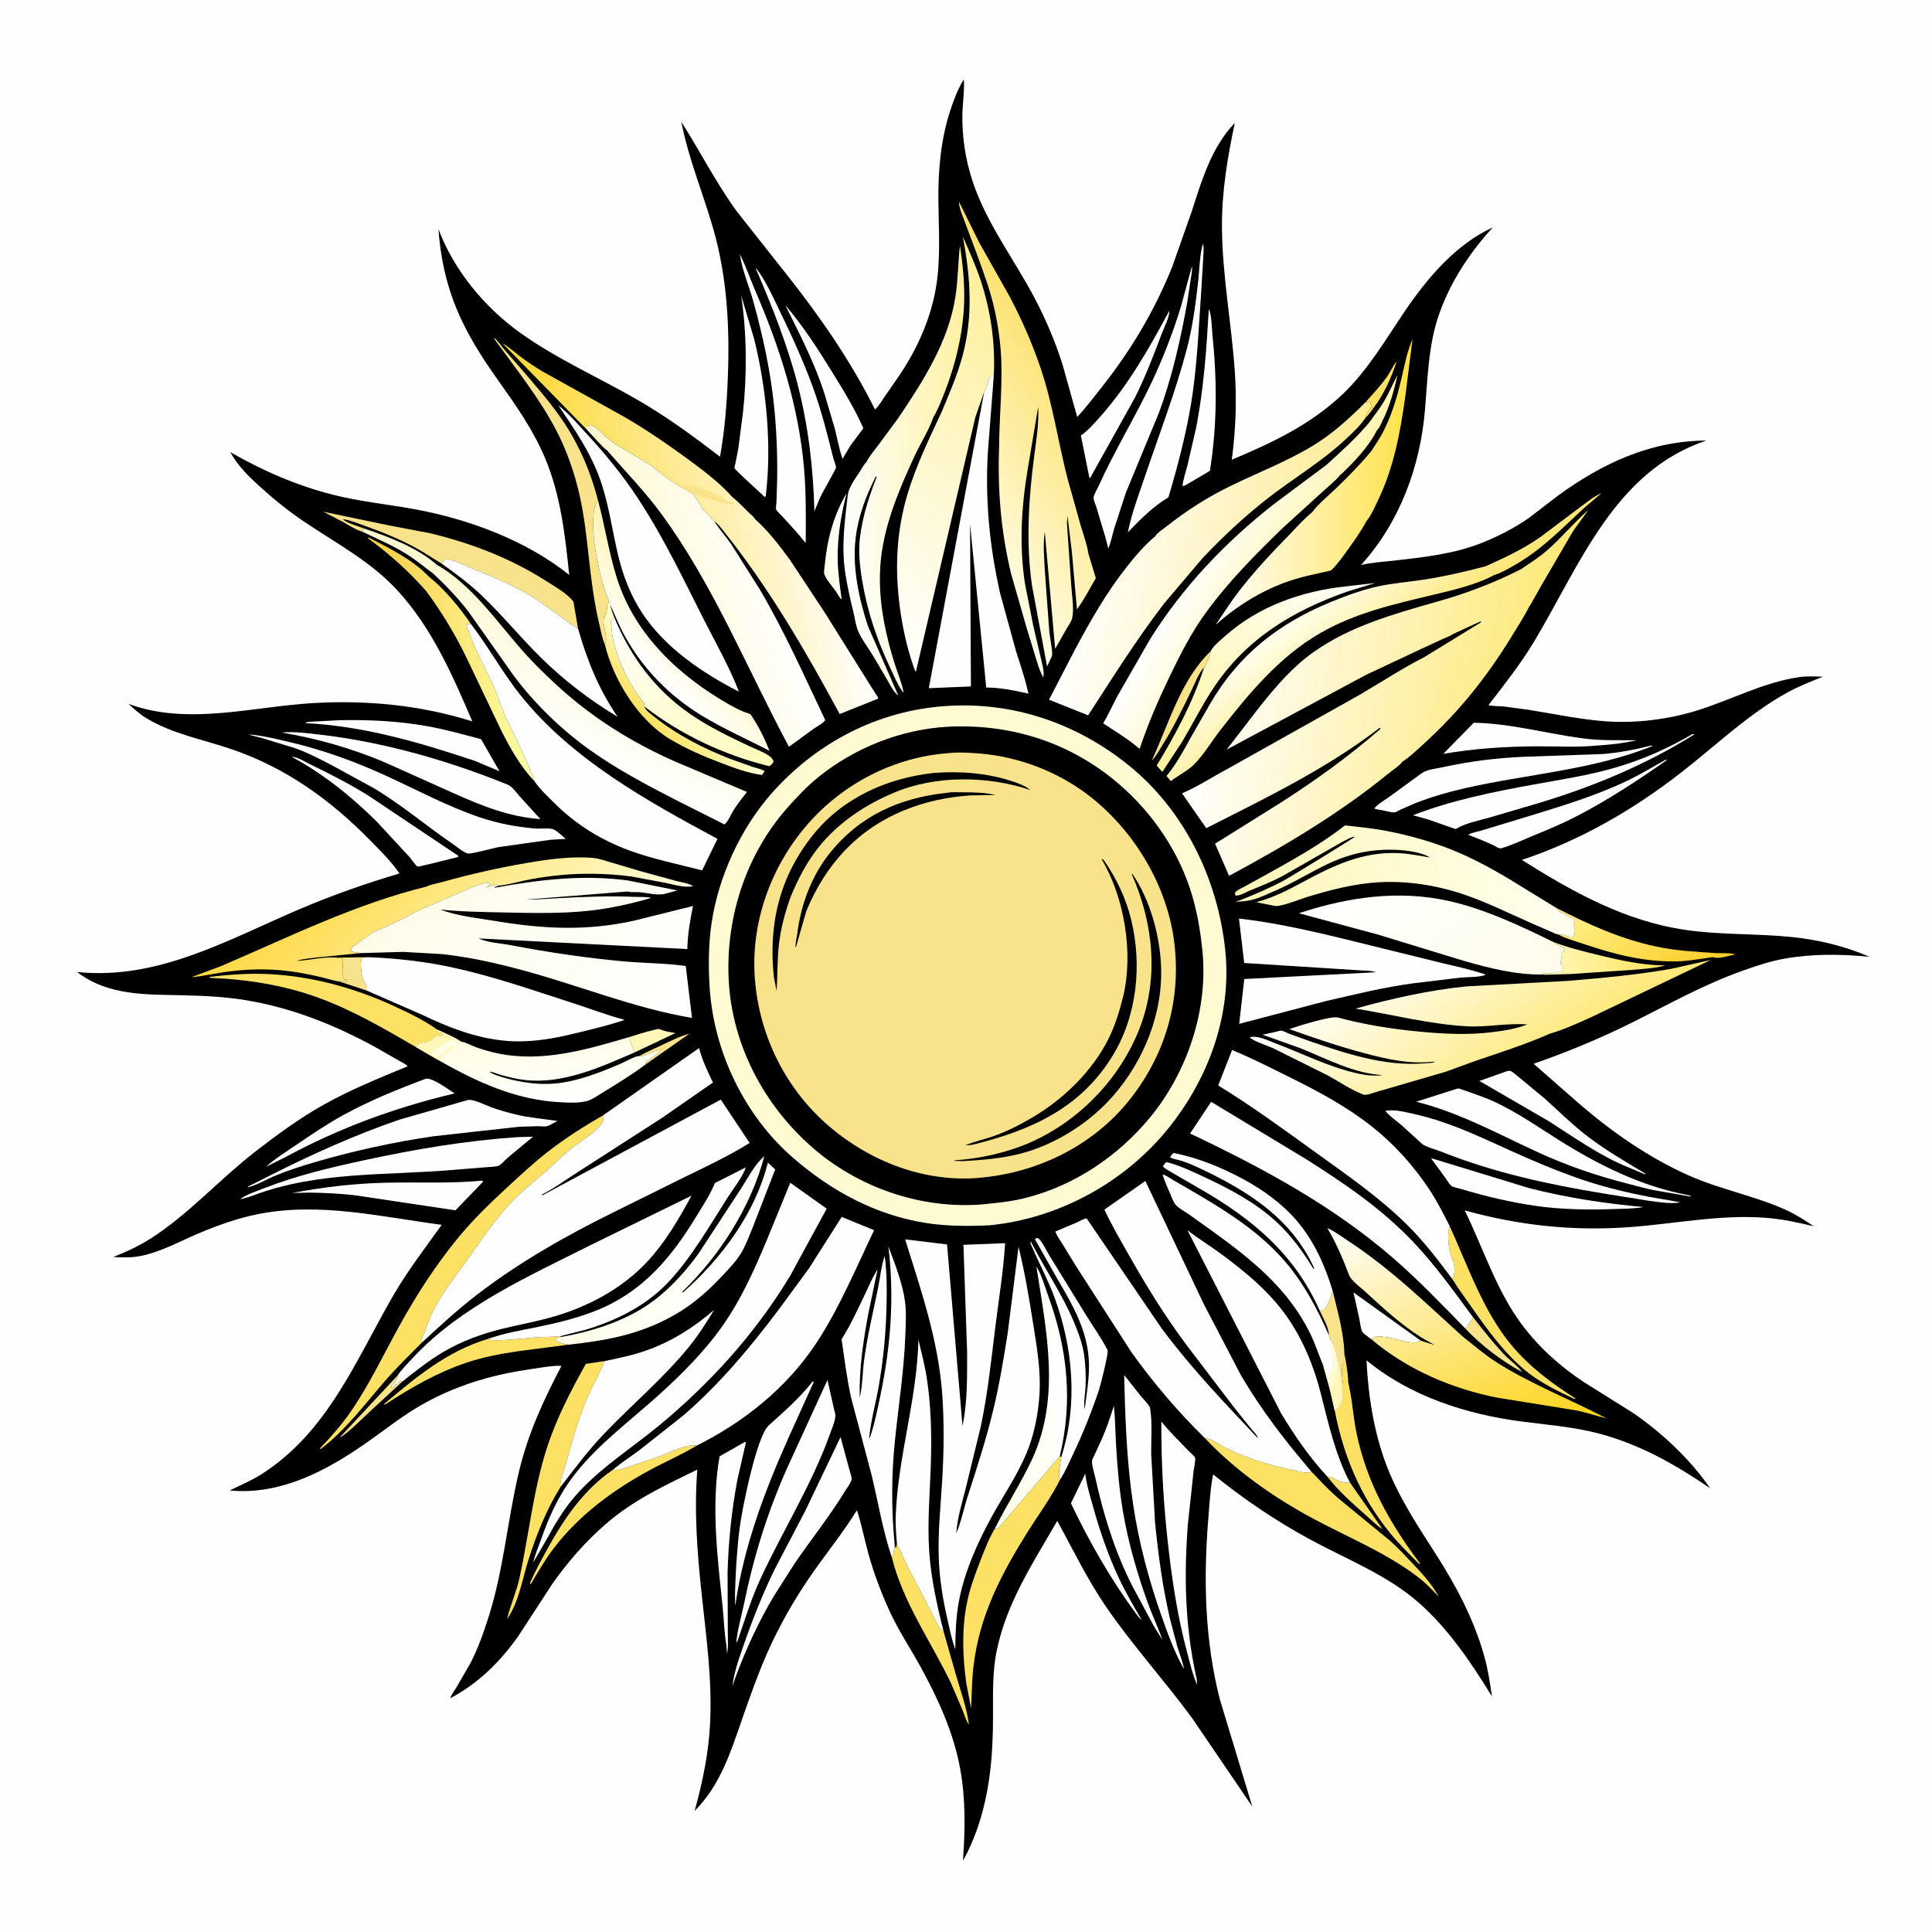 <svg version="1.1" xmlns="http://www.w3.org/2000/svg" style="display: block;" viewBox="0 0 2048 2048" width="1024" height="1024">
<defs>
	<linearGradient id="Gradient1" gradientUnits="userSpaceOnUse" x1="871.39" y1="584.968" x2="897.983" y2="580.61">
		<stop class="stop0" offset="0" stop-opacity="1" stop-color="rgb(255,255,230)"/>
		<stop class="stop1" offset="1" stop-opacity="1" stop-color="rgb(255,255,255)"/>
	</linearGradient>
	<linearGradient id="Gradient2" gradientUnits="userSpaceOnUse" x1="1748.07" y1="1019.39" x2="1657.1" y2="1017.95">
		<stop class="stop0" offset="0" stop-opacity="1" stop-color="rgb(255,231,104)"/>
		<stop class="stop1" offset="1" stop-opacity="1" stop-color="rgb(255,245,174)"/>
	</linearGradient>
	<linearGradient id="Gradient3" gradientUnits="userSpaceOnUse" x1="701.195" y1="777.149" x2="737.117" y2="743.488">
		<stop class="stop0" offset="0" stop-opacity="1" stop-color="rgb(253,226,100)"/>
		<stop class="stop1" offset="1" stop-opacity="1" stop-color="rgb(255,255,212)"/>
	</linearGradient>
	<linearGradient id="Gradient4" gradientUnits="userSpaceOnUse" x1="1765.37" y1="1040.36" x2="1717.43" y2="954.79">
		<stop class="stop0" offset="0" stop-opacity="1" stop-color="rgb(250,207,45)"/>
		<stop class="stop1" offset="1" stop-opacity="1" stop-color="rgb(255,237,130)"/>
	</linearGradient>
	<linearGradient id="Gradient5" gradientUnits="userSpaceOnUse" x1="394.003" y1="700.56" x2="561.089" y2="695.437">
		<stop class="stop0" offset="0" stop-opacity="1" stop-color="rgb(246,203,64)"/>
		<stop class="stop1" offset="1" stop-opacity="1" stop-color="rgb(255,255,168)"/>
	</linearGradient>
	<linearGradient id="Gradient6" gradientUnits="userSpaceOnUse" x1="761.402" y1="826.387" x2="700.395" y2="638.327">
		<stop class="stop0" offset="0" stop-opacity="1" stop-color="rgb(255,251,185)"/>
		<stop class="stop1" offset="1" stop-opacity="1" stop-color="rgb(254,254,255)"/>
	</linearGradient>
	<linearGradient id="Gradient7" gradientUnits="userSpaceOnUse" x1="1056.21" y1="1487.26" x2="1129.69" y2="1485.06">
		<stop class="stop0" offset="0" stop-opacity="1" stop-color="rgb(255,254,231)"/>
		<stop class="stop1" offset="1" stop-opacity="1" stop-color="rgb(255,255,255)"/>
	</linearGradient>
	<linearGradient id="Gradient8" gradientUnits="userSpaceOnUse" x1="1253.27" y1="831.561" x2="1411.78" y2="589.091">
		<stop class="stop0" offset="0" stop-opacity="1" stop-color="rgb(255,244,159)"/>
		<stop class="stop1" offset="1" stop-opacity="1" stop-color="rgb(255,255,249)"/>
	</linearGradient>
	<linearGradient id="Gradient9" gradientUnits="userSpaceOnUse" x1="742.057" y1="645.079" x2="683.362" y2="704.868">
		<stop class="stop0" offset="0" stop-opacity="1" stop-color="rgb(254,244,181)"/>
		<stop class="stop1" offset="1" stop-opacity="1" stop-color="rgb(255,255,255)"/>
	</linearGradient>
	<linearGradient id="Gradient10" gradientUnits="userSpaceOnUse" x1="663.363" y1="1303.25" x2="760.825" y2="1363.34">
		<stop class="stop0" offset="0" stop-opacity="1" stop-color="rgb(255,254,231)"/>
		<stop class="stop1" offset="1" stop-opacity="1" stop-color="rgb(255,255,255)"/>
	</linearGradient>
	<linearGradient id="Gradient11" gradientUnits="userSpaceOnUse" x1="573.722" y1="1089.42" x2="583.467" y2="1169.94">
		<stop class="stop0" offset="0" stop-opacity="1" stop-color="rgb(255,253,225)"/>
		<stop class="stop1" offset="1" stop-opacity="1" stop-color="rgb(255,255,255)"/>
	</linearGradient>
	<linearGradient id="Gradient12" gradientUnits="userSpaceOnUse" x1="1497.21" y1="509.155" x2="1289.79" y2="510.845">
		<stop class="stop0" offset="0" stop-opacity="1" stop-color="rgb(255,225,69)"/>
		<stop class="stop1" offset="1" stop-opacity="1" stop-color="rgb(255,255,255)"/>
	</linearGradient>
	<linearGradient id="Gradient13" gradientUnits="userSpaceOnUse" x1="1485.83" y1="698.295" x2="1418.39" y2="614.386">
		<stop class="stop0" offset="0" stop-opacity="1" stop-color="rgb(254,229,115)"/>
		<stop class="stop1" offset="1" stop-opacity="1" stop-color="rgb(255,255,239)"/>
	</linearGradient>
	<linearGradient id="Gradient14" gradientUnits="userSpaceOnUse" x1="1594.9" y1="1534.77" x2="1512.1" y2="1269.23">
		<stop class="stop0" offset="0" stop-opacity="1" stop-color="rgb(252,211,22)"/>
		<stop class="stop1" offset="1" stop-opacity="1" stop-color="rgb(255,255,255)"/>
	</linearGradient>
	<linearGradient id="Gradient15" gradientUnits="userSpaceOnUse" x1="370.947" y1="880.853" x2="568.017" y2="1093.11">
		<stop class="stop0" offset="0" stop-opacity="1" stop-color="rgb(255,215,64)"/>
		<stop class="stop1" offset="1" stop-opacity="1" stop-color="rgb(254,255,223)"/>
	</linearGradient>
	<linearGradient id="Gradient16" gradientUnits="userSpaceOnUse" x1="1594.23" y1="1078.72" x2="1459.68" y2="908.107">
		<stop class="stop0" offset="0" stop-opacity="1" stop-color="rgb(254,252,233)"/>
		<stop class="stop1" offset="1" stop-opacity="1" stop-color="rgb(255,255,255)"/>
	</linearGradient>
	<linearGradient id="Gradient17" gradientUnits="userSpaceOnUse" x1="604.351" y1="666.244" x2="553.955" y2="765.741">
		<stop class="stop0" offset="0" stop-opacity="1" stop-color="rgb(253,249,210)"/>
		<stop class="stop1" offset="1" stop-opacity="1" stop-color="rgb(255,255,255)"/>
	</linearGradient>
	<linearGradient id="Gradient18" gradientUnits="userSpaceOnUse" x1="1039.36" y1="492.335" x2="886.169" y2="506.5">
		<stop class="stop0" offset="0" stop-opacity="1" stop-color="rgb(255,240,159)"/>
		<stop class="stop1" offset="1" stop-opacity="1" stop-color="rgb(254,255,255)"/>
	</linearGradient>
	<linearGradient id="Gradient19" gradientUnits="userSpaceOnUse" x1="1373.24" y1="612.626" x2="1280.51" y2="561.645">
		<stop class="stop0" offset="0" stop-opacity="1" stop-color="rgb(255,245,178)"/>
		<stop class="stop1" offset="1" stop-opacity="1" stop-color="rgb(255,255,255)"/>
	</linearGradient>
	<linearGradient id="Gradient20" gradientUnits="userSpaceOnUse" x1="1313.1" y1="964.095" x2="1662.37" y2="921.12">
		<stop class="stop0" offset="0" stop-opacity="1" stop-color="rgb(255,246,182)"/>
		<stop class="stop1" offset="1" stop-opacity="1" stop-color="rgb(255,255,240)"/>
	</linearGradient>
	<linearGradient id="Gradient21" gradientUnits="userSpaceOnUse" x1="1118.96" y1="334.991" x2="872.039" y2="630.009">
		<stop class="stop0" offset="0" stop-opacity="1" stop-color="rgb(253,239,151)"/>
		<stop class="stop1" offset="1" stop-opacity="1" stop-color="rgb(255,255,255)"/>
	</linearGradient>
	<linearGradient id="Gradient22" gradientUnits="userSpaceOnUse" x1="683.005" y1="636.002" x2="816.09" y2="591.147">
		<stop class="stop0" offset="0" stop-opacity="1" stop-color="rgb(255,249,209)"/>
		<stop class="stop1" offset="1" stop-opacity="1" stop-color="rgb(255,255,255)"/>
	</linearGradient>
	<linearGradient id="Gradient23" gradientUnits="userSpaceOnUse" x1="578.404" y1="587.198" x2="887.327" y2="525.463">
		<stop class="stop0" offset="0" stop-opacity="1" stop-color="rgb(254,215,48)"/>
		<stop class="stop1" offset="1" stop-opacity="1" stop-color="rgb(255,255,255)"/>
	</linearGradient>
	<linearGradient id="Gradient24" gradientUnits="userSpaceOnUse" x1="1416.93" y1="614.136" x2="1148.99" y2="560.2">
		<stop class="stop0" offset="0" stop-opacity="1" stop-color="rgb(254,235,146)"/>
		<stop class="stop1" offset="1" stop-opacity="1" stop-color="rgb(255,255,255)"/>
	</linearGradient>
	<linearGradient id="Gradient25" gradientUnits="userSpaceOnUse" x1="1147.37" y1="405.343" x2="973.735" y2="524.27">
		<stop class="stop0" offset="0" stop-opacity="1" stop-color="rgb(252,225,109)"/>
		<stop class="stop1" offset="1" stop-opacity="1" stop-color="rgb(255,255,238)"/>
	</linearGradient>
	<linearGradient id="Gradient26" gradientUnits="userSpaceOnUse" x1="1625.42" y1="1143.74" x2="1510.12" y2="973.573">
		<stop class="stop0" offset="0" stop-opacity="1" stop-color="rgb(254,232,116)"/>
		<stop class="stop1" offset="1" stop-opacity="1" stop-color="rgb(255,255,255)"/>
	</linearGradient>
	<linearGradient id="Gradient27" gradientUnits="userSpaceOnUse" x1="448.172" y1="903.708" x2="712.468" y2="1103.8">
		<stop class="stop0" offset="0" stop-opacity="1" stop-color="rgb(254,252,232)"/>
		<stop class="stop1" offset="1" stop-opacity="1" stop-color="rgb(255,255,255)"/>
	</linearGradient>
	<linearGradient id="Gradient28" gradientUnits="userSpaceOnUse" x1="1634.07" y1="764.682" x2="1284.81" y2="690.743">
		<stop class="stop0" offset="0" stop-opacity="1" stop-color="rgb(253,232,115)"/>
		<stop class="stop1" offset="1" stop-opacity="1" stop-color="rgb(255,255,255)"/>
	</linearGradient>
</defs>
<path transform="translate(0,0)" fill="rgb(254,254,254)" d="M -0 -0 L 2048 0 L 2048 2048 L -0 2048 L -0 -0 z"/>
<path transform="translate(0,0)" fill="rgb(0,0,0)" d="M 1021.43 84.5 C 1023.04 87.653 1020.32 113.319 1020.18 119.4 C 1019.63 144.036 1023.2 168.547 1030.92 191.961 C 1045.75 236.929 1075.19 274.966 1097.04 316.528 C 1108.58 338.464 1118.39 361.743 1126 385.323 L 1141.88 441.972 C 1150.33 433.181 1157.84 423.073 1165.45 413.543 C 1197.74 373.144 1223.28 330.867 1242.62 282.765 L 1263.43 223.737 C 1273.99 190.746 1284.39 155.945 1308.9 130.34 C 1301.13 167.621 1294.95 203.711 1295.33 241.968 C 1295.83 293.055 1305.43 342.837 1308.94 393.578 C 1311.14 425.372 1309.88 455.802 1305.76 487.333 C 1348.57 469.385 1389.23 450.142 1423.31 417.803 C 1449.73 392.723 1469.07 359.542 1489.39 329.569 C 1512.77 295.082 1543.77 258.439 1582.43 241.128 C 1555.29 270.394 1531.79 307.617 1521.43 346.358 C 1513.86 374.692 1513.02 405.62 1510.52 434.781 C 1505.33 495.23 1483.71 553.576 1442.81 598.909 C 1453.86 596.236 1465.59 595.656 1476.88 594.368 C 1508.89 590.715 1541.33 587.362 1571.46 575.214 C 1588.84 568.208 1605.54 559.689 1620.9 548.922 L 1651.42 525.471 C 1698.44 491.19 1749.71 467.249 1808.69 467.018 C 1711.47 499.564 1674.8 598.986 1626.5 679.594 C 1612.08 703.669 1594.9 725.391 1577.77 747.556 C 1583.1 748.705 1589.03 748.481 1594.47 748.951 L 1619.86 752.349 C 1647.51 756.678 1675.23 762.807 1703.17 764.699 C 1734.33 766.809 1767.93 762.644 1797.77 753.521 C 1833.94 742.467 1869.53 723.166 1907.1 717.804 C 1915.45 716.612 1923.98 717.064 1932.38 717.314 C 1919.78 722.401 1907.27 727.21 1895.31 733.743 C 1853.71 756.469 1818.64 790.558 1781.35 819.484 C 1730.31 859.072 1674.61 891.093 1613.21 911.557 C 1667.41 945.64 1722.51 976.465 1787 985.79 C 1824.5 991.212 1862.43 989.449 1899.98 993.348 C 1928.64 996.324 1955.5 1003.03 1981.97 1014.28 C 1951.63 1011.37 1922.17 1010.85 1892 1016.15 C 1876.55 1018.87 1861.63 1023.86 1846.89 1029.12 C 1806.1 1043.67 1770 1064.02 1731.5 1083.23 C 1697.12 1100.39 1661.98 1115.02 1625.7 1127.64 L 1675.09 1170.93 C 1709.81 1200.68 1747.94 1227.2 1789.77 1245.89 C 1823.08 1260.77 1859.36 1267.43 1892.46 1282.25 C 1903.07 1287 1912.99 1293.38 1922.6 1299.87 C 1905.75 1295.88 1888.89 1292.18 1871.58 1290.89 C 1821.73 1287.16 1773.05 1297.82 1723.58 1301.07 C 1665.1 1304.91 1609.11 1298.77 1552.65 1283.05 C 1572.34 1323.28 1586.18 1367.88 1613.17 1403.98 C 1631.62 1428.66 1653.88 1448.54 1679.57 1465.49 L 1731.16 1497.81 C 1761.81 1518.88 1791.67 1546.84 1812.8 1577.55 C 1776.21 1552.63 1738.84 1531.37 1695.68 1519.8 C 1668.75 1512.58 1640.18 1510.42 1612.58 1506.8 C 1554.09 1499.14 1494.72 1480.07 1448.61 1442.02 C 1450.4 1482.11 1457.39 1524.43 1473.03 1561.5 C 1486.11 1592.5 1504.17 1619.45 1522.16 1647.62 C 1543.72 1681.38 1562.59 1716.86 1573.37 1755.62 C 1577.27 1769.64 1579.5 1783.82 1581.49 1798.2 C 1559.48 1762.47 1535.27 1726.31 1503.42 1698.49 C 1470.23 1669.5 1428.41 1653.3 1390.03 1632.58 C 1352.51 1612.33 1319.12 1589.6 1285.96 1562.93 C 1282.93 1578.21 1282.09 1594.59 1280.83 1610.11 C 1275.6 1674.17 1277.1 1738.77 1293.07 1801.35 L 1327.5 1915.06 L 1264.15 1821.91 C 1234.55 1781.51 1200.69 1744.4 1172.32 1703.04 C 1152.61 1674.31 1137.5 1642.67 1120.72 1612.23 C 1095.14 1656.64 1067.39 1698.12 1056.68 1749.25 C 1051.93 1771.93 1052.65 1794.98 1052.65 1818.02 C 1052.65 1860.56 1049.51 1900.67 1035.05 1941.04 C 1030.91 1951.88 1026.65 1962.32 1020.77 1972.35 C 1023.15 1940.06 1023.68 1907.52 1017.92 1875.5 C 1011.01 1837 994.631 1801.15 975.936 1767.09 C 964.95 1747.07 952.215 1728.15 942.742 1707.3 C 933.939 1687.92 926.228 1667.63 920.569 1647.1 C 916.341 1631.77 913.347 1615.99 908.374 1600.89 C 894.27 1623.73 877.488 1644.51 862.07 1666.42 C 843.356 1693.02 826.354 1722.56 813.248 1752.32 C 803.269 1774.98 795.018 1798.37 786.882 1821.74 C 774.427 1857.51 763.687 1892.17 736.343 1919.64 C 744.888 1888.74 751.217 1858.24 752.77 1826.1 C 754.954 1780.91 748.793 1736.26 743.969 1691.48 C 739.132 1646.58 735.697 1602.94 739.172 1557.82 C 704.389 1574.85 671.665 1589.88 641.992 1615.66 C 620.361 1634.46 601.453 1656.15 585.062 1679.62 L 549.334 1734.46 C 530.136 1761.58 507.032 1784.55 477.433 1800.11 C 478.502 1796.13 481.95 1791.77 484.113 1788.2 L 498.54 1763.24 C 506.945 1747.12 512.935 1729.9 518.369 1712.6 C 534.145 1662.35 538.034 1610.47 550.241 1559.53 C 559.848 1519.44 576.029 1484.41 595.077 1448.12 C 590.605 1446.46 563.474 1451.27 557.124 1452.23 C 518.201 1458.15 482.106 1469.37 447.672 1488.76 C 427.643 1500.04 409.509 1514.51 390.779 1527.76 C 347.582 1558.31 298.056 1585.19 243.501 1579.96 C 254.903 1574.29 266.171 1569.73 277.017 1562.84 C 346.852 1518.41 376.592 1443.41 416.017 1374.78 C 431.596 1347.66 450.122 1323.71 468.232 1298.36 C 403.459 1289.85 338.829 1274.05 273.5 1287.01 C 251.507 1291.38 229.448 1299.34 208.865 1308.14 C 189.404 1316.45 169.902 1327.33 148.973 1331.4 C 139.21 1333.3 129.897 1333.04 120.008 1332.46 C 133.6 1327.16 146.923 1321 159.262 1313.17 C 199.676 1287.51 232.231 1250.6 269.92 1221.3 C 292.881 1203.45 317.193 1185.6 342.558 1171.34 C 371.364 1155.14 401.683 1142.9 432.139 1130.29 C 431.036 1128.4 425.788 1126.02 423.732 1124.8 L 397.316 1109.69 C 354.445 1086.33 309.397 1068.38 261 1060.3 C 239.708 1056.74 217.376 1055.61 195.828 1055.07 C 155.836 1054.08 115.159 1056.06 81.717 1030.36 C 167.419 1039.21 241.206 996.337 317.175 963.909 C 351.876 949.097 387.346 936.625 423.5 925.887 C 414.423 912.777 402.853 901.422 391.689 890.095 C 349.851 847.648 303.41 814.264 246.694 794.613 C 215.757 783.894 182.23 778.1 154.088 760.636 C 147.587 756.601 141.859 751.188 136.158 746.107 C 198.433 769.383 267.417 749.162 331.148 745.353 C 388.704 741.913 445.531 747.375 500.665 764.674 C 479.68 715.606 457.738 665.373 421.101 625.668 C 392.509 594.682 355.821 575.624 321.403 552.307 C 305.189 541.322 289.687 528.77 275.226 515.593 C 263.037 504.487 252.126 493.829 244.101 479.266 C 278.107 498.816 314.559 514.705 352.605 524.375 C 381.128 531.625 410.408 534.474 439.303 539.735 C 496.392 550.13 557.843 572.855 603.387 609.456 C 598.995 566.895 594.31 524.391 577.383 484.648 C 564.34 454.023 545.958 428.487 526.912 401.567 C 510.597 378.506 495.106 354.145 484.221 327.969 C 472.806 300.517 466.855 272.339 464.756 242.806 C 481.413 286.982 513.931 326.116 552.159 353.317 C 590.616 380.681 634.241 399.914 675.036 423.407 C 706.106 441.299 734.891 462.303 763.244 484.157 C 768.284 456.27 770.487 427.714 771.56 399.429 C 773.57 346.437 770.798 293.848 756.112 242.598 C 745.159 204.377 729.841 168.338 722.22 129.07 C 742.245 160.625 758.92 193.574 780.97 224 L 835.5 293.001 C 870.619 337.574 902.075 383.202 927.545 434.037 C 931.405 430.705 934.348 425.389 937.289 421.232 L 954.375 396.416 C 972.556 369.121 986.437 337.97 992.06 305.483 C 997.352 274.909 995.029 243.847 994.731 213 C 994.423 181.155 997.162 148.52 1007.02 118.092 C 1010.6 107.04 1015.3 94.381 1021.43 84.5 z"/>
<path transform="translate(0,0)" fill="rgb(248,226,138)" d="M 677.776 1119.41 C 685.084 1115.18 692.918 1111.98 700.531 1108.35 C 710.511 1103.6 720.11 1098.67 730.841 1095.78 L 684.049 1128.57 L 684.367 1126.62 C 685.916 1124.99 687.278 1124.29 689 1123 C 690.296 1122.03 691.231 1120.91 692.66 1120.04 C 695.968 1118.03 697.634 1116.47 699.723 1113.2 C 692.016 1113.37 686.636 1119.18 679.773 1119.41 L 677.776 1119.41 z"/>
<path transform="translate(0,0)" fill="rgb(248,226,138)" d="M 426.117 1464.77 L 426.106 1464.89 L 389.453 1498.77 C 380.316 1507.37 371.334 1516.47 361 1523.65 L 360.881 1522.95 L 421.673 1457.82 C 421.427 1461.96 420.018 1462.83 417.811 1466.16 L 414.688 1469.36 L 415.042 1471.05 L 416.25 1471.01 C 417.286 1469.85 418.128 1468.81 419 1467.51 L 421 1467.5 C 422.344 1466.04 423.025 1464.72 424.967 1464.15 L 426.117 1464.77 z"/>
<path transform="translate(0,0)" fill="rgb(253,225,100)" d="M 1447.12 426.789 C 1455 418.053 1463.11 409.373 1469.97 399.795 C 1473.81 394.434 1476.44 388.038 1480.54 382.957 C 1474.86 400.606 1467.16 417.667 1455.96 432.5 C 1453.33 435.989 1450.63 440.096 1447.34 442.982 C 1448.07 440.466 1448.77 438.043 1450.51 436 L 1454.5 431 C 1453.46 429.713 1453.26 429.059 1452.86 427.365 L 1452.5 425.669 L 1447.12 426.789 z"/>
<path transform="translate(0,0)" fill="rgb(253,225,100)" d="M 1407.06 1565.26 C 1413.11 1565.21 1417.02 1570.04 1423 1570.98 C 1426.12 1571.47 1427.68 1572.21 1430.67 1571.06 L 1465.56 1620.97 C 1459.15 1616.95 1453.46 1611.13 1447.8 1606.11 C 1433.63 1593.56 1418.56 1580.36 1407.06 1565.26 z"/>
<path transform="translate(0,0)" fill="rgb(254,247,183)" d="M 667.212 1099.3 C 675.504 1096.62 683.75 1094.03 692.236 1092.03 C 694.375 1091.53 697.397 1090.24 699.436 1091.07 C 704.82 1093.26 710.284 1094.13 715.983 1095.08 L 673.02 1115.48 C 670.601 1113.28 667.973 1102.79 667.212 1099.3 z"/>
<path transform="translate(0,0)" fill="rgb(248,226,138)" d="M 1561.58 1396.47 C 1572.01 1409.63 1582.35 1422.88 1593.86 1435.13 C 1599.96 1441.62 1608.52 1447.5 1613.67 1454.56 C 1592.04 1442.83 1569.96 1426.18 1553.19 1408.18 C 1556.44 1404.49 1558.96 1400.61 1561.58 1396.47 z"/>
<path transform="translate(0,0)" fill="rgb(248,226,138)" d="M 356.71 1015.11 L 390.394 1014.64 L 383.5 1015.48 C 381.568 1020.41 383.03 1033.4 384.975 1038.43 C 385.737 1040.4 387.093 1042.09 388.433 1043.7 L 388.414 1049.93 L 359.842 1040.49 L 360.273 1039.38 C 362.204 1039.5 363.711 1039.52 365.483 1040.4 L 366.5 1041 L 368.5 1038.51 L 365.176 1038.52 C 364.222 1037.19 363.831 1036.6 363.646 1034.94 C 363.442 1033.11 363.696 1033.84 362.99 1032.07 L 362.51 1031 L 363.5 1030 L 363.307 1023.07 C 363.381 1021.26 363.731 1020.86 363.023 1019.09 L 362.51 1018 L 363.51 1016.5 C 361.278 1015.76 359.026 1015.48 356.71 1015.11 z"/>
<path transform="translate(0,0)" fill="rgb(248,226,138)" d="M 1276.46 707.41 C 1270.73 713.224 1266.79 724.014 1263.2 731.466 C 1253.42 751.749 1243.87 771.397 1231.84 790.458 C 1228.47 795.792 1225.46 801.858 1220.87 806.24 C 1239.43 766.596 1251.25 721.148 1283.71 689.914 C 1282.66 695.488 1280.19 699.393 1278.46 704.594 C 1277.96 706.125 1277.71 706.47 1276.46 707.41 z"/>
<path transform="translate(0,0)" fill="rgb(248,226,138)" d="M 1412.69 1368.38 C 1417.62 1389.07 1424.49 1412.63 1425.05 1433.89 C 1424.49 1438.48 1424.51 1442.88 1424.5 1447.51 L 1423.08 1448.01 C 1421.88 1454.24 1423.48 1461.02 1423.06 1467.36 C 1422.51 1465.48 1422.59 1466.07 1422.38 1464.44 C 1421.33 1456.43 1420.6 1448.21 1417.77 1440.6 C 1416.25 1434.22 1414.7 1426.2 1410.93 1420.8 C 1409.92 1419.01 1409.3 1417.12 1408.59 1415.2 C 1408.96 1407.67 1401.66 1395.55 1398.59 1388.58 L 1403 1388.51 C 1408.42 1383.55 1410.28 1375.14 1412.69 1368.38 z"/>
<path transform="translate(0,0)" fill="url(#Gradient1)" d="M 897.42 522.858 C 891.653 545.208 887.672 569.068 887.975 592.194 C 888.163 606.602 890.307 621.154 892.236 635.419 C 889.887 633.854 888.145 630.111 886.626 627.668 C 883.226 622.618 875.588 614.25 873.836 608.748 C 873.014 606.166 874.132 600.957 874.391 598.046 C 876.719 571.899 883.957 545.485 897.42 522.858 z"/>
<path transform="translate(0,0)" fill="rgb(254,254,254)" d="M 1453.78 1419.77 C 1451.4 1417.8 1445.65 1414.23 1444.19 1411.84 C 1442.43 1408.97 1441.64 1401.56 1441 1398.19 L 1434.75 1370.02 L 1506.1 1421.2 L 1505.07 1421.89 C 1498.85 1425.32 1483 1420.43 1476.1 1418.76 L 1473.53 1418.11 C 1470.23 1417.36 1461.12 1416.18 1458 1417.07 C 1456.82 1417.4 1454.89 1419.06 1453.78 1419.77 z"/>
<path transform="translate(0,0)" fill="url(#Gradient2)" d="M 1646.68 998.605 C 1662.66 1004.6 1678.8 1008.6 1695.37 1012.62 C 1718.72 1018.29 1741.3 1023.19 1765.44 1023.45 C 1754.59 1026.38 1742.3 1027 1731.13 1028.05 L 1665.15 1032.51 L 1643.68 1033.1 C 1641.34 1033.11 1637.59 1033.6 1635.46 1032.99 L 1635.85 1031.72 L 1649 1031.51 C 1651.34 1029.95 1653.73 1030.51 1656.5 1030.51 L 1656.51 1023.25 L 1654.51 1022 C 1654.47 1019.85 1654.32 1018.33 1655.01 1016.25 C 1655.71 1014.13 1655.5 1012.24 1655.51 1010 C 1657.41 1008.41 1657.82 1007.88 1658.51 1005.5 C 1657.2 1003.87 1655.93 1003.58 1654 1002.98 C 1651.09 1002.08 1649.69 1001.23 1647.42 999.259 L 1646.68 998.605 z"/>
<path transform="translate(0,0)" fill="rgb(254,254,254)" d="M 1150.42 1562.13 C 1151.68 1573.41 1155.34 1585.19 1158.41 1596.15 C 1165.7 1622.23 1174.39 1647.97 1185.89 1672.52 C 1193.11 1687.91 1201.79 1702.67 1210.29 1717.38 C 1207.52 1715.28 1205.52 1712.21 1203.43 1709.45 C 1176.91 1673.26 1154.54 1634.04 1135.24 1593.55 L 1150.42 1562.13 z"/>
<path transform="translate(0,0)" fill="rgb(253,225,100)" d="M 516.902 1419.46 C 522.991 1422.89 559.271 1418.17 568.691 1417.61 C 577.126 1417.11 585.602 1417.3 594.005 1416.38 L 594.366 1417.28 L 589.198 1418.5 L 589.21 1420.79 C 592.765 1423.65 598.037 1424.64 602.429 1425.44 L 548.252 1432.46 C 530.098 1435.24 511.814 1438.62 494.376 1444.51 C 463.153 1455.05 435.529 1471.13 408 1488.91 L 406.98 1488.5 C 440.464 1460.36 474.042 1432.1 516.902 1419.46 z"/>
<path transform="translate(0,0)" fill="url(#Gradient3)" d="M 641.212 683.298 C 645.188 675.192 637.954 663.548 640.24 654 L 641 653.5 C 643.257 651.722 643.642 641.932 644.002 639 L 645.994 638.204 L 646.816 641.067 C 647.955 645.966 649.507 650.401 651.374 655.045 C 649.018 656.141 648.826 656.285 647.477 658.5 C 648.259 665.469 648.623 672.653 650.191 679.5 C 654.461 698.148 663.583 718.052 674.2 733.941 C 676.708 737.695 679.215 742.107 682.733 745 L 682.765 746.391 C 682.85 748.267 682.687 747.542 683.408 749.107 L 683.664 750.209 C 685.386 753.879 690.756 757.502 693.843 759.993 C 716.998 778.671 745.59 793.301 773.239 804.13 L 797.478 812.832 C 801.762 814.22 806.681 815.114 810.589 817.369 L 807.763 821.5 C 793.385 819.708 778.489 814.149 765 809.023 C 746.037 801.816 727.295 793.847 709.894 783.333 C 676.44 763.118 650.333 720.788 641.212 683.298 z"/>
<path transform="translate(0,0)" fill="rgb(253,225,100)" d="M 1536.69 1299.62 C 1556.03 1342.07 1572.21 1389.94 1602.37 1426.11 C 1621.51 1449.08 1645.17 1466.61 1670.26 1482.5 L 1669 1483 C 1653.04 1475.42 1636.12 1467.37 1621.98 1456.74 C 1597.4 1438.26 1576.58 1409.65 1559.23 1384.58 C 1552.69 1375.12 1545.47 1365.64 1539.51 1355.83 C 1545.31 1343.51 1539.01 1336.11 1536.57 1324.5 C 1534.99 1316.99 1534.4 1306.93 1536.69 1299.62 z"/>
<path transform="translate(0,0)" fill="rgb(253,225,100)" d="M 650.072 1557.73 C 654.147 1559.62 659.521 1556.96 663.827 1555.69 L 698.619 1543.96 C 708.65 1540.33 728.205 1530.15 738.375 1532.48 C 722.32 1542.23 704.689 1549.75 688.157 1558.74 C 649.7 1579.64 613.594 1606.24 586.896 1641.35 C 577.708 1653.43 570.242 1666.45 562.5 1679.46 L 561.817 1678 C 567.366 1665.38 573.995 1653.25 580.655 1641.19 C 598.398 1609.04 619.183 1578.77 650.072 1557.73 z"/>
<path transform="translate(0,0)" fill="rgb(254,254,254)" d="M 1597.41 1135.5 C 1601.61 1134.48 1602.59 1135.8 1605.81 1138.35 L 1637.42 1164.47 C 1651.45 1177.09 1664.71 1190.27 1679.53 1202 C 1699.84 1218.1 1722.37 1230.98 1744.5 1244.31 L 1743.5 1244.75 L 1726.73 1237.69 C 1697.02 1225.95 1668.54 1205.58 1641.67 1188.47 L 1568.19 1145.83 L 1597.41 1135.5 z"/>
<path transform="translate(0,0)" fill="rgb(253,225,100)" d="M 948.346 1637.07 L 949.527 1641.5 L 950.799 1636.94 C 955.124 1644.84 958.475 1653.19 962.47 1661.26 L 981.836 1698.34 L 991.859 1718.06 C 994.175 1722.47 996.243 1727.36 1000.48 1730.24 L 1013.21 1774.96 C 1018.22 1792.4 1024.83 1810.24 1027.09 1828.25 C 1024.16 1824.26 1022.4 1817.96 1020.54 1813.33 L 1008.2 1784.5 C 987.005 1740.22 957.413 1699.18 945.393 1650.93 C 947.667 1646.63 947.793 1641.83 948.346 1637.07 z"/>
<path transform="translate(0,0)" fill="url(#Gradient4)" d="M 1649.71 962.398 C 1684.09 979.937 1717.27 995.186 1755.37 1003.32 C 1776.63 1007.85 1797.12 1008.88 1818.68 1010.31 C 1823.71 1010.64 1835.3 1009.81 1839.18 1011.82 C 1834.72 1012.69 1821.59 1016.54 1817.76 1015.09 C 1815.27 1014.15 1810.55 1015.42 1807.92 1015.76 C 1797.81 1017.06 1787.86 1018.93 1777.63 1019.12 C 1742.17 1019.76 1711.33 1011.64 1677.97 1000.37 C 1669.35 997.463 1659.89 994.916 1651.88 990.599 C 1654.39 990.517 1656.68 990.491 1659 991.51 C 1661.62 992.663 1663.63 993.572 1666.51 994 L 1668.51 991 C 1669.81 988.131 1669.79 985.012 1668.56 982.142 C 1668.24 981.406 1667.8 981.048 1668.01 980.25 C 1668.4 978.706 1669.06 977.057 1669.51 975.5 C 1668.07 973.711 1666.57 973.17 1664.51 972.25 C 1661.07 970.718 1658.13 968.555 1654.78 966.993 C 1652.94 966.138 1651.9 965.553 1650.72 963.901 L 1649.71 962.398 z"/>
<path transform="translate(0,0)" fill="rgb(254,254,254)" d="M 832.39 323.375 C 850.863 344.92 866.497 369.151 881.402 393.23 C 893.755 413.187 905.61 432.392 915.192 453.904 L 901.391 472.522 L 893.161 486.336 C 889.487 475.987 887.591 464.961 884.909 454.324 L 874.022 417.5 C 863.398 384.315 847.809 354.444 832.39 323.375 z"/>
<path transform="translate(0,0)" fill="rgb(253,225,100)" d="M 1425.05 1433.89 C 1426.82 1444.1 1429 1455.19 1429.2 1465.54 C 1433.37 1482.45 1434.26 1500.73 1437.75 1517.96 C 1448.46 1570.82 1473.18 1614.85 1505.41 1657.5 L 1504.27 1657.81 C 1493.68 1647.1 1482.8 1636.51 1473.29 1624.81 C 1442.23 1586.61 1424.26 1543.44 1414.87 1495.38 C 1420.21 1491.97 1421.53 1489.67 1422.93 1483.51 L 1423.06 1467.36 C 1423.48 1461.02 1421.88 1454.24 1423.08 1448.01 L 1424.5 1447.51 C 1424.51 1442.88 1424.49 1438.48 1425.05 1433.89 z"/>
<path transform="translate(0,0)" fill="rgb(254,254,254)" d="M 1281.39 327.5 C 1284.49 334.154 1284.38 346.341 1285.14 353.805 C 1290.17 403.268 1290.37 449.891 1282.55 499.087 L 1258.47 513.337 C 1256.56 514.449 1255.74 514.922 1253.5 515.237 C 1254.22 508.017 1256.94 500.314 1258.76 493.244 L 1268.02 453.164 C 1276.09 411.114 1278.94 370.128 1281.39 327.5 z"/>
<path transform="translate(0,0)" fill="rgb(254,254,254)" d="M 789.475 1528.5 L 790.707 1529.05 L 781.739 1568.28 C 775.564 1600.91 772.245 1633.32 771.267 1666.5 L 771.51 1730.44 C 771.437 1737.82 772.278 1745.67 770.67 1752.87 L 769.997 1743.96 C 767.673 1730.7 767.394 1716.47 765.996 1703 C 760.556 1650.61 753.623 1596.1 762.804 1543.76 L 788.309 1529.27 L 789.475 1528.5 z"/>
<path transform="translate(0,0)" fill="rgb(254,254,254)" d="M 451.381 1143.5 C 458.303 1142.04 475.652 1155.1 481.908 1159.09 C 419.236 1173.83 358.993 1195.93 302.374 1226.71 L 281.74 1236.92 C 291.476 1228.26 303.126 1221.04 313.899 1213.72 C 330.573 1202.38 347.113 1191.15 364.851 1181.49 C 392.418 1166.48 421.994 1154.45 451.381 1143.5 z"/>
<path transform="translate(0,0)" fill="rgb(254,254,254)" d="M 1239.49 329.5 C 1239.76 336.258 1234.01 347.065 1231.55 353.596 C 1222.83 376.7 1214.02 399.782 1202.91 421.863 L 1155.7 506.5 L 1154.79 506.5 L 1153.85 501.774 L 1145.77 461.634 C 1153.36 456.406 1160.18 448.518 1166.3 441.659 C 1196.05 408.318 1218.43 368.675 1239.49 329.5 z"/>
<path transform="translate(0,0)" fill="rgb(254,254,254)" d="M 1562.31 766.13 C 1601.64 766.858 1639.24 777.643 1678.03 782.736 C 1697.32 785.269 1715.62 784.505 1734.97 784.682 C 1721.19 787.862 1707.67 789.388 1693.59 790.269 C 1672.55 792.403 1650.45 791.01 1629.29 791.127 C 1596.01 791.311 1562.74 793.463 1529.92 799.117 L 1562.31 766.13 z"/>
<path transform="translate(0,0)" fill="rgb(254,254,254)" d="M 1765.33 805.5 L 1767.14 805.603 C 1735.77 827.531 1703.62 848.7 1669.5 866.171 C 1654.55 873.829 1639.14 880.104 1623.64 886.521 C 1618.17 888.787 1593.14 900.058 1589.63 899.256 C 1587.79 898.836 1584.86 896.847 1583.06 895.972 L 1569.68 890.126 L 1556.41 884.94 C 1557.84 883.238 1567.56 881.247 1570.11 880.489 L 1618.52 865.793 C 1654.51 854.745 1690.23 844.105 1724.34 827.89 C 1738.4 821.202 1751.76 813.122 1765.33 805.5 z"/>
<path transform="translate(0,0)" fill="rgb(254,254,254)" d="M 359.647 763.446 C 390.516 762.761 422.447 764.326 452.868 769.782 C 472.097 773.23 491.122 778.558 509.987 783.601 L 529.469 817.547 L 503.244 806.526 C 444.643 786.953 385.681 769.613 323.5 766.529 C 325.341 764.99 328.351 765.202 330.74 764.982 L 359.647 763.446 z"/>
<path transform="translate(0,0)" fill="rgb(254,254,254)" d="M 309.579 802.5 C 313.983 801.633 324.262 808.031 328.381 810.034 C 349.881 820.489 371.2 831.228 391.438 844.009 L 485.893 907.252 L 485.58 908.5 L 477.548 910.415 C 473.707 911.281 443.894 919.125 442.524 918.591 C 441.164 918.061 435.458 910.049 434.079 908.471 L 399.622 871.2 C 373.018 844.77 342.693 820.215 309.579 802.5 z"/>
<path transform="translate(0,0)" fill="rgb(254,254,254)" d="M 511.471 1251.5 L 512.148 1252.57 L 482.823 1283 L 376.309 1267.05 C 360.17 1265.1 344.099 1264.54 327.861 1264.2 L 309.666 1264.59 C 342.11 1258.51 374.751 1254.57 407.765 1253.75 C 442.374 1252.88 476.914 1254.83 511.471 1251.5 z"/>
<path transform="translate(0,0)" fill="rgb(254,254,254)" d="M 1516.84 1227.65 L 1621.18 1259.5 C 1660.93 1269.64 1701.48 1275.82 1742.26 1279.51 C 1732.11 1281.38 1721.3 1281.29 1711 1281.65 C 1683.71 1282.6 1654.94 1282.2 1627.88 1278.29 C 1601.59 1274.5 1574.58 1268.13 1549.16 1260.47 C 1546.87 1259.78 1540.43 1258.6 1538.73 1257.23 C 1536.14 1255.15 1533.73 1250.83 1531.79 1248.11 L 1516.84 1227.65 z"/>
<path transform="translate(0,0)" fill="rgb(254,254,254)" d="M 801.109 284.5 L 801.848 284.75 C 811.646 297.511 819.014 314.068 826.032 328.54 C 838.922 355.122 851.13 381.623 861.301 409.375 C 870.511 434.504 876.727 459.156 883.182 485 C 883.779 487.393 886.385 493.653 886.187 495.838 C 886.051 497.336 871.604 522.528 869.657 526.721 L 863.285 541.932 C 862.146 496.323 856.765 450.574 845.232 406.383 C 834.352 364.697 818.142 324 801.109 284.5 z"/>
<path transform="translate(0,0)" fill="rgb(248,226,138)" d="M 641.212 683.298 C 638.314 676.887 636.964 668.751 635.332 661.9 C 629.984 639.446 627.103 617.327 624.553 594.459 C 621.946 571.084 619.533 547.722 614.338 524.738 C 608.979 501.028 600.433 476.494 589.061 455 C 571.225 421.289 546.163 389.94 523.827 359.093 L 524 358.259 C 528.084 361.78 531.032 366.372 534.5 370.476 L 551.859 390.296 C 567.92 409.095 584.678 427.836 598.286 448.525 C 614.861 473.723 626.212 500.704 633.749 529.842 C 629.599 536.077 629.15 543.46 628.895 550.731 C 628.374 565.625 630.183 579.252 633.131 593.821 C 636.252 609.253 639.776 623.748 645.994 638.204 L 644.002 639 C 643.642 641.932 643.257 651.722 641 653.5 L 640.24 654 C 637.954 663.548 645.188 675.192 641.212 683.298 z"/>
<path transform="translate(0,0)" fill="url(#Gradient5)" d="M 451.479 626.246 C 432.894 605.045 412.862 587.38 390.179 570.693 L 390.5 569.597 C 412.098 580.642 437.626 593.372 454.423 611.067 C 470.939 624.17 487.685 644.33 499.461 661.83 C 497.5 661.319 496.473 661.161 494.5 661.674 C 494.854 665.016 496.444 667.933 497.504 671.09 C 503.872 690.048 514.407 707.773 522.572 726.012 C 528.101 738.362 531.814 751.525 537.604 763.729 C 545.852 781.115 554.802 798.002 561.927 815.904 C 563.697 820.353 566.037 823.045 566.515 827.988 C 551.894 813.054 541.19 793.594 531.699 775.142 L 493.333 694.768 C 481.364 670.562 467.615 647.886 451.479 626.246 z"/>
<path transform="translate(0,0)" fill="rgb(254,254,254)" d="M 1180.75 1490.25 C 1182.26 1503.96 1182.24 1517.74 1183.05 1531.5 C 1184.39 1554.43 1186.36 1577.86 1190.09 1600.5 C 1195.64 1634.17 1205.41 1667.97 1217.02 1700 C 1221.72 1712.95 1227.84 1725.43 1232.19 1738.46 L 1223.08 1723.68 L 1200.42 1681.42 C 1182.06 1645.55 1169.63 1605.54 1161.04 1566.26 C 1159.96 1561.37 1157.35 1553.65 1157.56 1548.8 C 1157.63 1547.09 1159.64 1543.61 1160.37 1542.03 L 1168.43 1524.42 C 1173.28 1513.29 1177.02 1501.79 1180.75 1490.25 z"/>
<path transform="translate(0,0)" fill="rgb(254,254,254)" d="M 861.31 1464.5 L 862.73 1464.69 L 835.627 1524.56 C 810.48 1581.03 788.525 1639.06 779.656 1700.5 L 779.274 1701.25 L 779.13 1689.05 C 779.784 1665.83 781.165 1642.55 784.075 1619.5 C 786.501 1600.28 801.961 1522.73 814.844 1511.03 C 831.136 1496.23 847.781 1481.98 861.31 1464.5 z"/>
<path transform="translate(0,0)" fill="rgb(254,254,254)" d="M 785.628 313.013 L 799.535 359.695 C 812.452 412.166 818.288 472.225 811.685 526 L 810.5 526.818 L 807.98 524.33 C 804.618 521.051 778.961 498.01 778.479 496.152 C 778.345 495.638 779.389 492.046 779.55 491.301 L 782.653 475.38 L 787.62 437.052 C 791.933 396.535 791.698 353.234 785.628 313.013 z"/>
<path transform="translate(0,0)" fill="url(#Gradient6)" d="M 683.408 749.107 C 682.687 747.542 682.85 748.267 682.765 746.391 L 682.733 745 C 679.215 742.107 676.708 737.695 674.2 733.941 C 663.583 718.052 654.461 698.148 650.191 679.5 C 648.623 672.653 648.259 665.469 647.477 658.5 C 648.826 656.285 649.018 656.141 651.374 655.045 C 668.883 696.684 694.436 731.377 732 757.139 C 751.868 770.766 773.152 780.986 794.865 791.221 C 800.455 793.856 815.012 799.236 818.282 803.998 C 818.991 805.03 820.327 806.596 819.76 807.853 C 818.92 809.716 817.048 810.945 815.5 812.205 C 768.185 800.668 721.87 778.987 683.408 749.107 z"/>
<path transform="translate(0,0)" fill="rgb(254,254,254)" d="M 891.012 1523.33 L 900.657 1558.91 C 901.184 1561.14 902.983 1565.88 902.774 1568 C 902.428 1571.53 897.844 1577.25 895.98 1580.31 C 879.77 1606.89 860.251 1631.31 842.607 1656.94 L 820.502 1691.59 C 804.287 1718.76 790.138 1749.45 779.249 1779.13 L 776.457 1787.5 C 777.973 1772.82 783.724 1757.07 788.562 1743.15 C 797.957 1716.13 808.587 1689.36 821.13 1663.64 L 853.651 1601.48 L 891.012 1523.33 z"/>
<path transform="translate(0,0)" fill="rgb(253,225,100)" d="M 440.456 1109.67 C 407.443 1090.58 374.811 1071.4 338.867 1058.13 C 301.628 1044.38 262.062 1038.07 222.5 1036.59 L 222.191 1035.5 C 242.185 1033.22 262.675 1031.64 282.804 1032.48 C 329.326 1034.44 375.108 1046.95 417.302 1066.31 C 432.462 1073.27 449.861 1081.62 463.393 1091.42 L 462.815 1092.77 L 469.505 1096.25 L 469 1097.51 L 466.5 1098.51 L 465 1097.51 C 462.277 1098 461.035 1099.05 459.175 1101.06 C 454.851 1105.74 449.129 1104.35 443.945 1106.5 C 443.001 1106.89 441.295 1108.91 440.456 1109.67 z"/>
<path transform="translate(0,0)" fill="rgb(253,225,100)" d="M 594.361 1575.92 C 579.262 1600.21 568.991 1625.97 560.271 1653.17 C 553.706 1673.64 550.034 1698.57 537.415 1716.41 C 541.189 1701.29 547.672 1686.76 550.949 1671.53 C 560.666 1626.35 565.401 1579.59 579.539 1535.49 C 589.652 1503.94 604.921 1474.62 621.011 1445.78 L 640.661 1442.85 L 640.184 1444.14 C 635 1457.85 626.933 1470.95 621.298 1484.66 C 611.943 1507.43 605.429 1531.88 598.683 1555.53 C 597.237 1560.59 592.52 1571.31 594.361 1575.92 z"/>
<path transform="translate(0,0)" fill="rgb(254,254,254)" d="M 1793.47 778.5 C 1795.41 777.986 1794.54 777.883 1796.09 778.5 C 1743.9 811.058 1689.21 833.736 1630.47 851.479 L 1579.22 866.529 C 1567.66 869.848 1554.24 872.341 1543.8 878.368 L 1542.98 878.861 L 1513.28 868.457 L 1497.75 864.211 C 1538.47 848.402 1582.32 839.522 1625.24 831.729 C 1653.87 826.529 1683.18 822.07 1711.18 814.025 C 1740.1 805.716 1767.57 793.7 1793.47 778.5 z"/>
<path transform="translate(0,0)" fill="url(#Gradient7)" d="M 1054.35 1620.89 C 1066.76 1595.63 1082.39 1572.08 1094.19 1546.54 C 1124.4 1481.09 1109.19 1410.87 1098.65 1342.78 L 1099.76 1344.37 C 1104.63 1353.2 1108.04 1365.12 1111.49 1374.65 C 1131.78 1430.64 1137.34 1485.66 1123.4 1543.84 L 1058.5 1619.81 C 1057 1620.37 1055.96 1620.66 1054.35 1620.89 z"/>
<path transform="translate(0,0)" fill="rgb(254,254,254)" d="M 1231.06 1506.9 C 1239.73 1517.66 1249.99 1527.57 1259.53 1537.59 C 1261.09 1539.22 1266.34 1543.69 1266.88 1545.3 C 1267.53 1547.24 1265.64 1556.2 1265.34 1558.89 L 1259.22 1615.38 C 1255.02 1670.05 1256.08 1722.77 1267.82 1776.5 C 1268.8 1779.6 1268.78 1782.67 1268.89 1785.88 C 1264.09 1774.75 1261.29 1762.35 1258.16 1750.66 C 1248.92 1716.13 1243.41 1681.16 1239.16 1645.71 C 1233.6 1599.31 1230.85 1553.63 1231.06 1506.9 z"/>
<path transform="translate(0,0)" fill="url(#Gradient8)" d="M 1425.04 621.773 L 1457.78 617.982 L 1428.95 626.841 C 1370.22 647.319 1320.69 677.309 1285.86 730.024 C 1273.91 748.112 1264.28 767.472 1253.25 786.083 L 1232.12 818.302 L 1226.13 811.533 C 1246.37 778.294 1264.32 744.584 1276.46 707.41 C 1277.71 706.47 1277.96 706.125 1278.46 704.594 C 1280.19 699.393 1282.66 695.488 1283.71 689.914 L 1284.06 688.955 C 1287.29 683.677 1294.82 677.659 1299.55 673.473 C 1334.25 642.768 1379.49 626.809 1425.04 621.773 z"/>
<path transform="translate(0,0)" fill="rgb(254,254,254)" d="M 1125.02 1544.36 C 1142.63 1489.37 1137.69 1429.55 1117.99 1375.78 C 1111.36 1357.68 1102.28 1340.88 1094.68 1323.24 C 1094.03 1321.73 1091.42 1316.84 1092.75 1316.12 C 1107.31 1344.75 1125.71 1371.35 1138.25 1401 C 1143.09 1412.44 1147.74 1425.02 1149.36 1437.4 C 1150.81 1448.42 1151.25 1459.4 1150.71 1470.5 C 1150.34 1478.19 1148.49 1486.61 1149.72 1494.19 C 1151.79 1477.99 1154.7 1461.9 1154.34 1445.5 C 1153.58 1411.55 1137.44 1384.07 1120.84 1355.64 L 1097.01 1313.5 L 1099 1312.31 C 1099.68 1312.52 1100.5 1312.48 1101.03 1312.96 C 1105.16 1316.66 1109.48 1326.26 1112.62 1331.3 L 1150.68 1393.12 C 1158.36 1405.74 1167.36 1417.95 1174.05 1431.13 C 1175.37 1433.74 1166.71 1468.22 1165.05 1473.15 C 1157.24 1496.43 1147.96 1519.58 1137.42 1541.74 C 1133.12 1550.76 1128.99 1560.41 1123.52 1568.76 C 1120.97 1563.44 1124.21 1550.46 1125.02 1544.36 z"/>
<path transform="translate(0,0)" fill="rgb(254,254,254)" d="M 1275.13 258.5 C 1276.41 261.815 1275.74 266.749 1275.66 270.274 L 1273.56 305.5 C 1270.59 347.139 1269.11 390.348 1261.98 431.5 C 1256.39 463.79 1247.95 495.818 1238.56 527.202 C 1222.33 536.846 1208.57 550.795 1195.57 564.325 C 1199.56 544.052 1207.24 524.081 1213.85 504.532 C 1229.01 459.677 1246 415.815 1258.07 369.942 C 1264.29 346.318 1267.55 321.408 1270.22 297.172 C 1271.56 285.005 1271.64 270.074 1275.13 258.5 z"/>
<path transform="translate(0,0)" fill="rgb(254,254,254)" d="M 516.902 1419.46 C 533.75 1413.28 552.697 1410.16 570.277 1406.56 C 591.283 1402.26 612.477 1397.07 632.414 1389.08 C 680.877 1369.66 711.548 1333.26 737.963 1289.72 C 744.648 1278.7 752.139 1267.62 757.112 1255.72 L 757.774 1254.12 L 790.679 1237.4 C 787.012 1248.01 777.278 1260.15 771.183 1269.66 C 752.074 1299.5 733.699 1331.97 709.507 1358.05 C 685.596 1383.84 654.679 1399.19 621.481 1409.39 L 594.005 1416.38 C 585.602 1417.3 577.126 1417.11 568.691 1417.61 C 559.271 1418.17 522.991 1422.89 516.902 1419.46 z"/>
<path transform="translate(0,0)" fill="rgb(254,254,254)" d="M 548.118 1205.42 L 565.103 1204.93 L 538.197 1227.23 C 535.744 1229.32 530.685 1235.26 527.802 1235.99 C 523.713 1237.04 518.384 1237 514.093 1237.4 L 483.501 1239.89 C 411.09 1246.41 337.597 1241.07 268.244 1267.3 C 263.815 1268.79 259.459 1270.36 254.862 1271.25 L 255.255 1270.72 C 261.669 1266.09 272.365 1262.54 279.746 1259.65 C 314.362 1246.07 350.281 1237.63 386.523 1229.79 C 440.005 1218.21 493.492 1209.22 548.118 1205.42 z"/>
<path transform="translate(0,0)" fill="rgb(254,254,254)" d="M 1544.67 1154.02 C 1547.06 1153.81 1546.01 1153.66 1548.34 1154.47 C 1561.39 1159.07 1574.49 1163.23 1586.98 1169.26 C 1609.54 1180.15 1630.66 1194.72 1651.81 1208.08 C 1693.87 1234.67 1739.63 1257.44 1788.83 1266.77 C 1790.44 1267.07 1791.14 1267.28 1792.68 1268 L 1791.78 1268.36 L 1758.96 1262.62 C 1747.85 1260.96 1736.83 1257.66 1725.95 1254.9 C 1693.46 1246.64 1661.47 1235.8 1630.99 1221.79 C 1588.44 1202.23 1546.92 1179.3 1501.2 1167.87 L 1544.67 1154.02 z"/>
<path transform="translate(0,0)" fill="rgb(254,254,254)" d="M 298.523 776.5 C 312.157 775.331 326.234 777.229 339.795 778.815 C 407.026 786.679 474.846 806.149 537.5 831.483 C 543.243 833.805 546.727 839.472 550.749 843.986 L 572.856 868.304 C 539.423 865.906 510.69 854.158 480.46 840.661 L 406.894 807.668 C 371.528 792.935 336.234 782.847 298.523 776.5 z"/>
<path transform="translate(0,0)" fill="rgb(254,254,254)" d="M 1191.68 1457.58 L 1208.78 1479.24 C 1211.77 1482.94 1216.52 1487.41 1218.79 1491.46 C 1219.18 1492.15 1219.33 1494.18 1219.44 1494.96 C 1221.62 1509.61 1220.1 1526.39 1220.32 1541.32 L 1224.37 1613.5 C 1227.85 1648.39 1232.45 1683.1 1240.54 1717.25 L 1248.02 1745.5 C 1250.36 1753.11 1253.45 1760.68 1254.96 1768.5 L 1254.42 1768.2 C 1244.42 1750.36 1237.07 1729.59 1230.32 1710.29 C 1217.28 1672.99 1207.31 1634.96 1201.33 1595.87 C 1194.35 1550.16 1192.72 1503.74 1191.68 1457.58 z"/>
<path transform="translate(0,0)" fill="rgb(248,226,138)" d="M 383.961 563.55 L 382.067 562.955 C 375.687 560.842 369.239 556.343 363.27 553.106 L 342.673 542.438 L 411.896 556.859 L 456 565.267 C 499.393 575.699 541.374 591.833 579.022 615.935 C 588.292 621.869 601.208 629.05 607.869 637.745 L 612.716 666.123 C 606.678 663.419 602.359 659.293 597.069 655.493 L 572.062 637.821 C 549.968 622.278 522.431 611.649 497.6 601.384 C 490.793 598.569 478.461 591.92 471.5 593.132 L 468.367 597.614 C 458.611 591.787 449.249 585.313 439.229 579.931 C 422.136 570.748 404 563.515 385.725 557.059 C 378.571 554.531 371.061 551.297 363.5 550.388 C 366.821 554.279 380.614 558.176 385.95 560.198 C 384.559 561.502 384.497 561.582 383.961 563.55 z"/>
<path transform="translate(0,0)" fill="rgb(254,254,254)" d="M 1263.41 282.5 C 1264.13 286.295 1262.89 291.211 1262.37 295.067 L 1258.65 319.818 C 1251.48 359.724 1242.44 400.286 1228.2 438.338 L 1193.54 522.073 L 1181.14 560.161 C 1179.09 567.129 1177.6 574.803 1174.85 581.488 L 1171.59 568.866 L 1162.2 537.564 C 1161.55 535.488 1158.98 529.564 1159.15 527.56 C 1159.4 524.575 1163.22 518.234 1164.55 515.278 C 1181.53 477.481 1203.56 441.924 1221.23 404.37 C 1233.13 379.067 1243.74 351.649 1251.86 324.875 L 1263.41 282.5 z"/>
<path transform="translate(0,0)" fill="rgb(254,254,254)" d="M 877.15 1462.86 L 884.284 1494.5 C 884.873 1496.71 885.64 1498.67 885.532 1501 C 885.255 1506.98 881.613 1514.97 879.588 1520.63 C 860.249 1574.63 829.178 1623.32 805.364 1675.3 C 796.387 1694.89 790.084 1715.5 783.098 1735.84 C 782.381 1737.99 781.851 1739.66 780.49 1741.5 C 781.631 1727.28 786.112 1712.92 788.963 1698.91 C 798.858 1650.28 813.494 1603.56 833.513 1558.12 L 877.15 1462.86 z"/>
<path transform="translate(0,0)" fill="rgb(254,254,254)" d="M 1749.45 790.5 L 1752.47 790.5 C 1689.06 816.398 1617.98 820.514 1551.7 835.814 C 1534.29 839.833 1516.9 844.868 1500.26 851.423 L 1484.35 858.375 C 1482.89 859.042 1479.72 861.033 1478.39 861.136 C 1474.6 861.431 1467.75 859.286 1463.76 858.619 C 1461.22 858.272 1459.14 858.11 1456.8 857 C 1459.98 852.625 1467.66 848.317 1472.23 845.024 L 1506.21 820.265 C 1512.52 815.488 1521.04 815.083 1528.63 813.419 C 1557.09 807.178 1584.74 803.636 1613.89 802.284 L 1699.24 799.283 C 1716.16 797.863 1733.02 794.743 1749.45 790.5 z"/>
<path transform="translate(0,0)" fill="rgb(254,254,254)" d="M 784.306 269.5 C 790.757 282.277 795.426 296.261 801.119 309.438 C 826.773 368.816 846.461 430.556 852.221 495.31 C 854.603 522.079 854.291 548.789 854.068 575.629 C 846.572 566.067 837.956 557.049 829.849 547.988 C 828.411 546.381 823.354 541.85 822.745 540.062 C 822.241 538.581 823.042 533.465 823.116 531.696 L 823.836 507.704 C 824.19 481.726 823.166 455.859 820.501 430.016 C 816.66 392.764 808.63 355.889 798.648 319.821 C 794.125 303.481 786.613 286.185 784.306 269.5 z"/>
<path transform="translate(0,0)" fill="rgb(253,225,100)" d="M 1054.35 1620.89 C 1055.96 1620.66 1057 1620.37 1058.5 1619.81 L 1123.4 1543.84 L 1125.02 1544.36 C 1124.21 1550.46 1120.97 1563.44 1123.52 1568.76 C 1114.37 1587.33 1100.99 1605.32 1089.94 1622.93 C 1061.42 1668.39 1038.07 1712.73 1031.88 1766.95 C 1030.22 1781.46 1030.17 1796.34 1029.37 1810.94 L 1024.29 1784.22 C 1020.5 1756.85 1019.41 1727.8 1024.7 1700.56 C 1027.55 1685.87 1032.38 1672.06 1037.79 1658.16 C 1042.47 1646.13 1047.57 1632.09 1054.18 1621.04 L 1054.35 1620.89 z"/>
<path transform="translate(0,0)" fill="rgb(254,254,254)" d="M 495.68 1166.12 C 501.609 1164.66 515.664 1172.01 521.884 1174.17 C 529.957 1176.97 538.229 1179.32 546.529 1181.35 C 561.286 1184.95 576.048 1185.99 591 1188.28 C 587.704 1189.72 582.617 1193.25 579.396 1193.93 C 577.064 1194.43 572.971 1193.81 570.5 1193.8 L 550.158 1194.41 L 459.635 1204.47 C 417.328 1210.63 374.148 1220.08 333.157 1232.1 C 319.422 1236.18 305.682 1240.52 292.421 1245.97 C 282.852 1249.9 272.084 1256.51 262.194 1258.72 C 263.909 1256.86 267.179 1255.7 269.477 1254.54 L 286.058 1246.18 C 330.021 1223.85 376.961 1202.74 423.666 1186.78 L 495.68 1166.12 z"/>
<path transform="translate(0,0)" fill="rgb(254,254,254)" d="M 1468.49 1177.5 C 1479.07 1175.92 1488.12 1178.5 1498.36 1180.75 C 1541.19 1190.14 1578.4 1210.01 1618.25 1227.33 C 1639.27 1236.47 1660.46 1245.07 1682.26 1252.17 C 1703.8 1259.19 1725.6 1264.36 1747.82 1268.65 L 1780.11 1274.26 L 1781.19 1274.5 C 1771.25 1276.6 1756.79 1274 1746.59 1272.69 L 1699 1265.02 C 1641.2 1255.53 1583.54 1242.98 1528.96 1221.26 C 1522.81 1218.81 1516.03 1217.15 1510.13 1214.25 C 1506.76 1212.59 1503.56 1209.01 1500.81 1206.47 L 1486.14 1193.17 C 1480.52 1188.18 1473.05 1183.37 1468.49 1177.5 z"/>
<path transform="translate(0,0)" fill="rgb(254,254,254)" d="M 1398.59 1388.58 C 1372.36 1329.61 1327.62 1292.1 1272.63 1260.56 L 1244.55 1244.25 C 1240.75 1241.96 1235.81 1239.67 1232.78 1236.5 C 1233.82 1234.46 1234.79 1233.35 1236.5 1231.84 C 1250.82 1235.33 1264.84 1242.28 1278.18 1248.49 C 1304.52 1260.78 1331.43 1275.25 1352.88 1295.05 C 1368.7 1309.66 1381.09 1326.68 1392.25 1344.99 L 1393.15 1344.5 C 1368.95 1290.9 1321.35 1261.61 1270.22 1237.67 C 1264.34 1234.92 1258.41 1232.41 1252.23 1230.43 C 1248.46 1229.22 1243.6 1228.87 1240.34 1226.76 C 1241.4 1224.66 1242.35 1223.8 1244 1222.15 C 1270.18 1227.43 1293.98 1237.11 1317.48 1249.72 C 1338.25 1260.86 1359.07 1275.79 1374.45 1293.81 C 1393.06 1315.6 1404.47 1341.21 1412.69 1368.38 C 1410.28 1375.14 1408.42 1383.55 1403 1388.51 L 1398.59 1388.58 z"/>
<path transform="translate(0,0)" fill="rgb(253,225,100)" d="M 1277.09 1524.33 C 1281.73 1524.93 1284.38 1526.27 1288.33 1528.67 C 1313.87 1544.17 1343.69 1552.72 1372.71 1558.77 C 1376.6 1559.58 1384.59 1562.03 1388.37 1560.74 L 1390.04 1559.79 C 1399.13 1569.46 1408.24 1579.16 1418.24 1587.9 L 1473.5 1633.27 C 1482.09 1640.93 1490.06 1649.52 1497.96 1657.89 C 1508.43 1668.98 1517.69 1679.12 1525.16 1692.53 C 1518.98 1686.22 1512.85 1679.43 1505.93 1673.94 C 1472.24 1647.23 1430.12 1630.22 1392.36 1610.01 C 1350.91 1587.83 1309.3 1558.72 1277.09 1524.33 z"/>
<path transform="translate(0,0)" fill="url(#Gradient9)" d="M 633.749 529.842 C 641.287 557.368 645.366 585.717 653.987 612.975 C 672.97 672.988 720.235 716.969 773.655 747.231 C 778.371 749.903 783.192 752.391 788.217 754.436 C 790.025 755.172 793.729 756.011 795.197 757.081 C 796.645 758.137 798.875 762.307 799.946 764 C 806.294 774.037 811.367 784.841 815.67 795.892 C 791.885 783.5 767.073 772.683 744.14 758.729 C 709.917 737.907 681.756 709.307 662.296 674.207 C 656.362 663.504 652.021 652.12 646.816 641.067 L 645.994 638.204 C 639.776 623.748 636.252 609.253 633.131 593.821 C 630.183 579.252 628.374 565.625 628.895 550.731 C 629.15 543.46 629.599 536.077 633.749 529.842 z"/>
<path transform="translate(0,0)" fill="rgb(254,254,254)" d="M 1402.73 1447.67 C 1397.87 1436.09 1394.13 1424.24 1388.55 1412.94 C 1365.34 1365.89 1326.25 1334.65 1284.62 1304.66 L 1259.68 1286.85 C 1255.71 1284.12 1249.17 1280.65 1246.18 1277.05 C 1243.71 1274.08 1242.24 1269.63 1240.7 1266.12 C 1237.68 1259.2 1234.78 1252.37 1232.35 1245.21 L 1233.46 1245.29 C 1236.8 1246.29 1241.25 1249.62 1244.38 1251.41 L 1271.42 1267.05 C 1304.33 1286.48 1336.59 1307.7 1361.85 1336.81 C 1381.31 1359.22 1396.87 1388 1408.59 1415.2 C 1409.3 1417.12 1409.92 1419.01 1410.93 1420.8 C 1414.7 1426.2 1416.25 1434.22 1417.77 1440.6 C 1420.6 1448.21 1421.33 1456.43 1422.38 1464.44 C 1422.59 1466.07 1422.51 1465.48 1423.06 1467.36 L 1422.93 1483.51 C 1421.53 1489.67 1420.21 1491.97 1414.87 1495.38 L 1409.68 1472.68 L 1402.73 1447.67 z"/>
<path transform="translate(0,0)" fill="rgb(254,251,211)" d="M 1410.93 1420.8 C 1414.7 1426.2 1416.25 1434.22 1417.77 1440.6 C 1418.53 1449.41 1417.95 1456.03 1414.5 1464.18 C 1412.7 1468.44 1413.11 1469.27 1409.68 1472.68 L 1402.73 1447.67 C 1404.18 1449.14 1405.21 1449.95 1405.72 1452.02 L 1408.06 1460.02 L 1409.5 1460.51 C 1409.47 1458.19 1409.44 1456.28 1410.01 1454.01 L 1412.5 1453.51 L 1411.17 1452.29 L 1412.5 1450.51 C 1412.27 1448.28 1412.26 1449.13 1412.4 1446.97 L 1412.51 1445.5 L 1411.51 1444 L 1412.5 1443 L 1412.51 1435 C 1411.33 1429.38 1412.15 1437.71 1411.63 1431.32 L 1411.51 1429.5 C 1409.84 1426.99 1410.76 1423.77 1410.93 1420.8 z"/>
<path transform="translate(0,0)" fill="rgb(254,247,183)" d="M 1417.77 1440.6 C 1420.6 1448.21 1421.33 1456.43 1422.38 1464.44 C 1422.59 1466.07 1422.51 1465.48 1423.06 1467.36 L 1422.93 1483.51 C 1421.53 1489.67 1420.21 1491.97 1414.87 1495.38 L 1409.68 1472.68 C 1413.11 1469.27 1412.7 1468.44 1414.5 1464.18 C 1417.95 1456.03 1418.53 1449.41 1417.77 1440.6 z"/>
<path transform="translate(0,0)" fill="rgb(254,254,254)" d="M 263.76 778.5 C 278.108 779.643 292.435 783.251 306.421 786.515 C 342.608 794.959 376.547 807.296 410.247 822.808 C 443.172 837.962 474.704 855.021 509.241 866.614 C 528.108 872.947 547.033 876.488 566.828 878.237 C 572.126 878.706 581.083 877.511 585.815 878.855 C 590.057 880.06 596.164 886.419 599.681 889.244 L 583.791 890.165 L 528 898.043 C 523.253 898.919 499.207 905.647 495.721 904.724 C 491.192 903.526 483.316 896.923 479.128 894.06 C 451.374 875.083 425.29 852.78 396.425 835.624 L 353.545 812.154 C 340.195 805.159 326.662 798.022 312.432 792.975 L 277.225 782.241 C 272.759 780.96 268.04 780.288 263.76 778.5 z"/>
<path transform="translate(0,0)" fill="rgb(254,254,254)" d="M 640.661 1442.85 C 655.454 1439.84 670.504 1436.7 684.762 1431.68 C 711.788 1422.16 735.481 1407.22 757.053 1388.51 C 748.711 1402.04 740.514 1415.17 730.473 1427.54 C 703.304 1461.02 669.422 1489.26 639.731 1520.51 C 623.322 1537.78 608.94 1557.1 594.361 1575.92 C 592.52 1571.31 597.237 1560.59 598.683 1555.53 C 605.429 1531.88 611.943 1507.43 621.298 1484.66 C 626.933 1470.95 635 1457.85 640.184 1444.14 L 640.661 1442.85 z"/>
<path transform="translate(0,0)" fill="rgb(254,254,254)" d="M 950.799 1636.94 C 950.09 1627.53 949.144 1617.93 949.439 1608.5 C 951.421 1545.18 972.258 1483.39 973.53 1420.02 C 976.56 1433.28 980.163 1446.27 982.281 1459.74 C 986.902 1489.13 987.644 1519.82 986.803 1549.5 C 985.911 1580.98 982.91 1612.24 984.94 1643.76 C 986.846 1673.38 993.271 1701.56 1000.48 1730.24 C 996.243 1727.36 994.175 1722.47 991.859 1718.06 L 981.836 1698.34 L 962.47 1661.26 C 958.475 1653.19 955.124 1644.84 950.799 1636.94 z"/>
<path transform="translate(0,0)" fill="rgb(254,254,254)" d="M 468.367 597.614 L 471.5 593.132 C 478.461 591.92 490.793 598.569 497.6 601.384 C 522.431 611.649 549.968 622.278 572.062 637.821 L 597.069 655.493 C 602.359 659.293 606.678 663.419 612.716 666.123 C 622.404 700.178 634.602 730.451 654.689 759.843 C 625.208 742.131 598.418 721.646 573.834 697.55 C 551.586 675.744 531.932 651.303 509.289 629.991 C 496.5 617.953 482.65 607.755 468.367 597.614 z"/>
<path transform="translate(0,0)" fill="url(#Gradient10)" d="M 594.366 1417.28 C 625.063 1412.08 658.445 1401.74 684.591 1384.56 C 706.683 1370.05 725.325 1349.85 740.705 1328.5 L 785.518 1259.92 C 792.772 1248.76 800.029 1234.2 810.209 1225.64 C 795.843 1279.78 763.135 1330.81 723.081 1369.5 L 724 1370.01 C 764.756 1334.19 800.732 1285.77 813.957 1232.41 L 821.733 1239.66 L 798.312 1300.13 C 794.411 1309.47 790.712 1320 785.428 1328.62 C 780.289 1337.01 772.846 1344.76 766.131 1351.94 C 746.905 1372.52 728.768 1387.56 703.34 1400.06 C 670.934 1415.98 637.946 1421.64 602.429 1425.44 C 598.037 1424.64 592.765 1423.65 589.21 1420.79 L 589.198 1418.5 L 594.366 1417.28 z"/>
<path transform="translate(0,0)" fill="rgb(253,225,100)" d="M 447.235 1423.14 L 447.243 1423.18 C 433.728 1436.57 420.219 1449.94 407.74 1464.32 C 386.059 1489.3 366.499 1515.85 340 1535.99 L 338.976 1535.5 C 350.472 1523.67 362.115 1510.36 371.517 1496.8 C 391.315 1468.25 406.568 1435.87 423.358 1405.46 C 441.406 1372.78 461.846 1341.02 485.569 1312.16 C 501.085 1293.28 518.689 1276.18 536.611 1259.61 C 550.857 1246.44 565.192 1233.02 580.5 1221.08 C 599.013 1206.64 619.309 1193.76 639.648 1182.07 C 639.933 1186.44 639.564 1189.24 636.655 1192.67 C 628.812 1201.93 617.156 1208.43 607.667 1215.88 C 599.261 1222.48 591.499 1230.02 583.599 1237.21 C 570.167 1249.43 555.345 1260.59 542.763 1273.67 C 524.751 1292.39 510.416 1314.32 495.367 1335.37 C 483.245 1352.32 470.148 1368.72 460.328 1387.19 C 454.621 1397.92 451.65 1409.67 446.378 1420.52 L 447.235 1423.14 z"/>
<path transform="translate(0,0)" fill="url(#Gradient11)" d="M 463.393 1091.42 C 471.591 1095.3 481.612 1099.22 489.002 1104.37 C 492.474 1104.25 500.865 1108.81 504.536 1110.08 C 512.177 1112.74 520.071 1115.1 528 1116.72 C 575.335 1126.45 622.165 1112.54 667.212 1099.3 C 667.973 1102.79 670.601 1113.28 673.02 1115.48 C 636.556 1131.22 596.734 1149.6 556.083 1144.79 C 547.644 1143.8 539.221 1141.8 531.051 1139.49 C 527.33 1138.44 522.859 1136.3 519.082 1136.06 C 520.691 1138.77 535.524 1142.77 539.023 1143.67 C 554.924 1147.77 571.573 1150.02 587.992 1148.6 C 611.988 1146.51 636.354 1136.8 658.38 1127.38 C 663.01 1125.4 673.133 1119.36 677.776 1119.41 L 679.773 1119.41 C 686.636 1119.18 692.016 1113.37 699.723 1113.2 C 697.634 1116.47 695.968 1118.03 692.66 1120.04 C 691.231 1120.91 690.296 1122.03 689 1123 C 687.278 1124.29 685.916 1124.99 684.367 1126.62 L 684.049 1128.57 C 669.841 1139.18 654.544 1148.63 639.379 1157.81 C 634.215 1160.93 627.695 1165.79 621.878 1167.24 C 612.876 1169.48 603.011 1168.89 593.818 1168.42 C 546.528 1166.01 505.228 1146.84 464.739 1123.79 L 440.456 1109.67 C 441.295 1108.91 443.001 1106.89 443.945 1106.5 C 449.129 1104.35 454.851 1105.74 459.175 1101.06 C 461.035 1099.05 462.277 1098 465 1097.51 L 466.5 1098.51 L 469 1097.51 L 469.505 1096.25 L 462.815 1092.77 L 463.393 1091.42 z"/>
<path transform="translate(0,0)" fill="rgb(254,247,183)" d="M 463.393 1091.42 C 471.591 1095.3 481.612 1099.22 489.002 1104.37 L 487.399 1104.53 C 484.506 1104.71 481.916 1102.87 479.5 1101.49 L 478.065 1102.41 C 476.045 1103.64 473.96 1104.8 471.8 1105.77 C 468.423 1107.28 465.398 1110.32 462.19 1112.26 C 459.988 1113.59 458.584 1115.52 457 1117.5 L 463.495 1120.75 L 467.485 1118.03 C 469.622 1116.61 471.381 1115.08 473.188 1113.28 C 475.642 1110.83 473.224 1112.99 476.25 1111.25 L 478.656 1109.32 L 480.402 1110.5 C 475.14 1114.67 469.34 1118.9 464.739 1123.79 L 440.456 1109.67 C 441.295 1108.91 443.001 1106.89 443.945 1106.5 C 449.129 1104.35 454.851 1105.74 459.175 1101.06 C 461.035 1099.05 462.277 1098 465 1097.51 L 466.5 1098.51 L 469 1097.51 L 469.505 1096.25 L 462.815 1092.77 L 463.393 1091.42 z"/>
<path transform="translate(0,0)" fill="rgb(254,254,254)" d="M 945.393 1650.93 C 935.788 1622.61 930.908 1592.55 923.915 1563.51 L 902.372 1482.26 C 897.649 1461.65 895.243 1440.62 892.096 1419.73 C 901.805 1404.44 909.868 1386.66 917.704 1370.25 C 921.67 1361.95 925.276 1353.2 930.297 1345.48 L 920.5 1392.4 C 914.963 1421.88 910.595 1451.43 911.374 1481.5 C 914.387 1468.96 914.274 1454.44 916.023 1441.5 C 919.415 1416.41 925.404 1391.5 930.493 1366.7 C 932.868 1355.13 934.079 1342.43 937.787 1331.31 C 940.188 1348.13 940.156 1366.14 939.794 1383.11 C 939.165 1412.69 936.466 1441.45 931.299 1470.56 C 928.161 1488.25 922.981 1506.71 921.331 1524.5 L 922.095 1524 C 927.117 1509.45 930.157 1494.04 933.3 1479 C 944.284 1426.43 948.185 1374.81 941.706 1321.3 C 948.55 1339.35 956.796 1360.5 959.355 1379.6 C 960.91 1391.22 960.122 1403.64 959.7 1415.32 C 958.364 1452.32 952.674 1488.66 948.836 1525.41 C 944.9 1563.1 944.776 1599.41 948.346 1637.07 C 947.793 1641.83 947.667 1646.63 945.393 1650.93 z"/>
<path transform="translate(0,0)" fill="url(#Gradient12)" d="M 1453.55 478.266 C 1457.87 471.578 1462.55 464.879 1466.2 457.803 C 1474.79 441.136 1480.78 421.767 1485.07 403.562 C 1488.52 388.971 1491.27 373.267 1497.33 359.555 L 1489.68 420.265 C 1484.21 459.445 1477.32 496.635 1459.72 532.546 C 1456.63 538.835 1453.11 547.066 1448.55 552.311 C 1442.92 562.952 1435.71 572.988 1428.68 582.759 C 1423.29 590.261 1417.63 598.416 1410.89 604.723 L 1386.42 610.276 C 1349.72 618.648 1316.7 637.422 1288.68 662.305 C 1296.86 650.258 1304.75 637.819 1313.66 626.308 C 1329.9 605.317 1348.27 585.74 1366.81 566.773 C 1374.61 558.795 1382.39 549.883 1391.03 542.848 C 1397.55 534.086 1407.66 525.902 1415.57 518.313 C 1429 505.428 1441.7 492.614 1453.55 478.266 z"/>
<path transform="translate(0,0)" fill="url(#Gradient13)" d="M 1574.85 600.27 C 1595.56 590.913 1614.58 582.128 1633.34 568.96 L 1676.97 536.119 C 1683.4 531.463 1690.3 525.767 1697.67 522.793 L 1678.68 538.952 C 1655.37 560.614 1634.39 582.364 1606.57 598.48 C 1599.75 602.425 1591.79 607.123 1584.24 609.456 L 1584.11 609.443 C 1564.93 619.895 1540.21 625.511 1519.04 630.586 C 1477.13 640.634 1436.57 649.589 1398.75 671.564 C 1355.94 696.433 1323.58 735.509 1293.5 774.11 C 1284.43 785.748 1276.13 799.953 1265.77 810.35 C 1259.28 816.86 1248.65 822.303 1241.06 827.958 L 1236.5 822.618 C 1246.78 810.327 1254.46 795.916 1262.18 781.95 L 1282.9 745.841 C 1313.21 693.798 1355.4 660.853 1410.91 638.074 C 1427.16 631.405 1444.27 625.118 1461.47 621.42 C 1476.75 618.136 1492.79 616.97 1508.24 614.594 C 1531.02 611.091 1552.58 606.159 1574.85 600.27 z"/>
<path transform="translate(0,0)" fill="rgb(254,254,254)" d="M 1553.19 1408.18 C 1528.06 1382.42 1502.97 1356.16 1475.69 1332.66 C 1411.36 1277.22 1337.77 1237.77 1261.51 1201.58 L 1283.85 1167.97 L 1385 1229.05 C 1426.36 1255.32 1464.82 1281.38 1498.72 1317.19 C 1521.84 1341.61 1541.6 1369.48 1561.58 1396.47 C 1558.96 1400.61 1556.44 1404.49 1553.19 1408.18 z"/>
<path transform="translate(0,0)" fill="url(#Gradient14)" d="M 1506.94 1417.91 C 1484.53 1403.89 1465.67 1386.04 1446.21 1368.33 C 1441.54 1364.08 1432.29 1357.47 1430.04 1351.56 C 1423.34 1334.01 1416.63 1318.07 1407.03 1301.82 C 1414.47 1304.97 1422.08 1310.8 1428.9 1315.25 C 1473.5 1344.37 1511.18 1381.16 1550.47 1416.75 C 1562.29 1426.04 1573.39 1435.75 1586.12 1443.88 C 1622.78 1467.29 1664.61 1483.37 1703.05 1503.58 C 1692.13 1500.92 1681.55 1497.17 1670.5 1495.04 L 1587.86 1481.71 C 1539.4 1472.36 1491.69 1451.84 1453.78 1419.77 C 1454.89 1419.06 1456.82 1417.4 1458 1417.07 C 1461.12 1416.18 1470.23 1417.36 1473.53 1418.11 L 1476.1 1418.76 C 1483 1420.43 1498.85 1425.32 1505.07 1421.89 L 1506.1 1421.2 L 1520.73 1425.82 L 1506.94 1417.91 z"/>
<path transform="translate(0,0)" fill="url(#Gradient15)" d="M 452.344 939.78 C 456.052 937.604 463.262 936.515 467.57 935.309 C 497.511 926.926 527.831 919.987 558.479 914.755 C 580.984 910.913 605.701 907.462 628.5 909.437 C 634.977 909.999 641.92 912.466 648.146 914.335 L 678.651 923.401 L 716.617 933.807 C 721.788 935.177 730.434 936.338 734.662 939.333 C 726.201 941.444 713.575 937.577 705.125 935.813 L 669.89 929.221 C 656.389 927.308 642.815 926.451 629.181 926.234 C 606.905 925.879 584.392 928.027 562.5 932.034 C 551.476 934.051 540.179 937.691 529.107 938.804 L 524.5 937.51 L 523.5 938.51 C 520.784 938.51 521.279 938.229 519 939.755 C 517.712 940.617 516.946 940.789 515.49 940.5 C 516.962 939.146 518.258 937.934 520.025 936.979 C 517.703 935.354 515.878 935.967 513.214 936.5 C 507.293 937.684 501.457 940.002 495.995 942.5 L 442 966.006 C 436.225 968.48 430.145 973.318 424.247 974.972 L 423.943 975.673 C 418.963 977.299 414.524 980.089 409.731 982.183 C 404.058 984.66 397.926 986.513 392.751 989.954 C 386.615 994.033 379.923 1000.36 373.529 1003.51 L 371.5 1009 C 374.331 1008.54 373.505 1008.47 376 1009.55 L 382.246 1010.31 L 335.323 1014.99 C 328.8 1015.85 320.682 1016.41 314.5 1018.61 C 328.162 1017.93 343.161 1013.91 356.71 1015.11 C 359.026 1015.48 361.278 1015.76 363.51 1016.5 L 362.51 1018 L 363.023 1019.09 C 363.731 1020.86 363.381 1021.26 363.307 1023.07 L 363.5 1030 L 362.51 1031 L 362.99 1032.07 C 363.696 1033.84 363.442 1033.11 363.646 1034.94 C 363.831 1036.6 364.222 1037.19 365.176 1038.52 L 368.5 1038.51 L 366.5 1041 L 365.483 1040.4 C 363.711 1039.52 362.204 1039.5 360.273 1039.38 L 359.842 1040.49 C 353.762 1039.72 347.733 1037.55 341.762 1036.15 C 330.322 1033.46 318.684 1031.02 307.026 1029.52 C 283.388 1026.47 260.003 1027.14 236.442 1030.69 C 225.208 1032.38 214.103 1034.95 202.773 1035.92 L 235.414 1023.66 C 306.398 993.2 376.937 958.146 452.344 939.78 z"/>
<path transform="translate(0,0)" fill="rgb(254,254,254)" d="M 591.797 429.629 C 603.029 438.503 612.682 449.837 622.385 460.347 C 641.584 481.142 659.896 503.541 675.512 527.155 C 702.408 567.828 723.608 612.246 745.581 655.659 C 758.397 680.98 773.119 706.721 783.298 733.211 C 744.751 713.453 705.429 687.043 681.067 650.324 C 668.648 631.607 660.605 610.839 655.345 589.056 C 648.705 561.558 645.406 533.627 635.653 506.876 C 625.278 478.419 608.58 454.446 591.797 429.629 z"/>
<path transform="translate(0,0)" fill="url(#Gradient16)" d="M 1635.46 1032.99 C 1606.75 1033.47 1579.15 1026.34 1551.73 1018.55 L 1460.94 990.765 L 1376.92 968.11 L 1378.67 967.483 C 1429.73 950.893 1482.54 943.265 1535.5 955.015 C 1573.72 963.495 1611.67 981.394 1646.68 998.605 L 1647.42 999.259 C 1649.69 1001.23 1651.09 1002.08 1654 1002.98 C 1655.93 1003.58 1657.2 1003.87 1658.51 1005.5 C 1657.82 1007.88 1657.41 1008.41 1655.51 1010 C 1655.5 1012.24 1655.71 1014.13 1655.01 1016.25 C 1654.32 1018.33 1654.47 1019.85 1654.51 1022 L 1656.51 1023.25 L 1656.5 1030.51 C 1653.73 1030.51 1651.34 1029.95 1649 1031.51 L 1635.85 1031.72 L 1635.46 1032.99 z"/>
<path transform="translate(0,0)" fill="rgb(254,254,254)" d="M 1407.06 1565.26 C 1388.03 1544.83 1372.44 1521.98 1358 1498.16 L 1258.71 1304.03 C 1270.32 1313.13 1282.96 1320.71 1294.8 1329.5 C 1315.26 1344.7 1335.6 1361.06 1352.28 1380.44 C 1376.37 1408.41 1391.04 1441.82 1400.12 1477.29 C 1408.36 1509.44 1415.32 1541.31 1430.67 1571.06 C 1427.68 1572.21 1426.12 1571.47 1423 1570.98 C 1417.02 1570.04 1413.11 1565.21 1407.06 1565.26 z"/>
<path transform="translate(0,0)" fill="url(#Gradient17)" d="M 385.95 560.198 C 411.951 569.022 442.058 580.292 462.962 598.583 C 499.403 619.414 525.447 657.205 552.474 688.187 C 563.955 701.347 576.582 713.704 589.392 725.563 C 627.167 760.537 669.916 787.264 717 807.858 L 791.795 839.481 C 786.97 845.587 782.281 851.708 777.997 858.21 C 775.399 862.154 771.526 871.506 767.969 873.957 L 716.626 848.119 C 684.553 831.681 652.771 814.806 623.462 793.68 C 594.134 772.542 565.911 744.997 544.362 715.961 L 496.383 648.113 C 484.997 633.459 472.491 620.311 458.871 607.735 C 449.444 600.836 440.647 593.395 430.696 587.193 C 415.881 577.961 399.654 571.134 383.961 563.55 C 384.497 561.582 384.559 561.502 385.95 560.198 z"/>
<path transform="translate(0,0)" fill="rgb(254,254,254)" d="M 837.746 1253.79 L 876.319 1281.25 L 837.977 1351.75 C 811.175 1396.34 778.452 1436.67 741.211 1472.95 C 723.991 1489.73 705.588 1505.93 686.623 1520.72 C 659.689 1541.74 630.68 1561.25 608.375 1587.48 C 597.403 1600.39 588.51 1615.09 580.5 1629.96 L 565.155 1656.47 C 567.211 1647.74 571.132 1638.76 574.146 1630.24 C 581.148 1610.45 589.383 1591.55 601.172 1574.05 C 623.882 1540.35 656.278 1515.46 686.601 1489.09 C 712.507 1466.57 738.39 1441.88 759.287 1414.55 C 782.933 1383.63 798.538 1348.97 813.365 1313.28 L 837.746 1253.79 z"/>
<path transform="translate(0,0)" fill="rgb(254,254,254)" d="M 1313.35 973.692 C 1368.69 980.109 1423.29 995.106 1477.32 1008.26 L 1528.63 1020.89 C 1544.24 1024.6 1559.71 1027.84 1574.91 1033.13 C 1569.5 1036.15 1555.23 1035.62 1548.73 1036.27 L 1499.13 1042.21 C 1467.38 1046.39 1436.98 1053.94 1405.86 1061.08 L 1313.6 1085.33 L 1318.99 1037.8 L 1458.33 1030.66 C 1453.75 1028.76 1448.41 1029.03 1443.5 1028.73 L 1418.16 1027.11 L 1318.91 1020.82 L 1313.35 973.692 z"/>
<path transform="translate(0,0)" fill="rgb(254,254,254)" d="M 421.673 1457.82 C 426.325 1450.89 432.692 1444.69 438.406 1438.58 C 488.828 1384.64 561.129 1352.54 626.115 1319.82 L 733.032 1267.45 C 719.961 1291.58 705.56 1316.35 686.895 1336.58 C 660.821 1364.85 625.899 1383.95 589.299 1394.95 C 570.694 1400.55 551.319 1403.91 532.443 1408.54 C 510.936 1413.81 489.529 1421.61 470.362 1432.86 C 454.406 1442.22 440.594 1453.43 426.117 1464.77 L 424.967 1464.15 C 423.025 1464.72 422.344 1466.04 421 1467.5 L 419 1467.51 C 418.128 1468.81 417.286 1469.85 416.25 1471.01 L 415.042 1471.05 L 414.688 1469.36 L 417.811 1466.16 C 420.018 1462.83 421.427 1461.96 421.673 1457.82 z"/>
<path transform="translate(0,0)" fill="url(#Gradient18)" d="M 918.367 489.922 C 921.543 483.497 926.863 477.327 931.23 471.602 L 952.343 442.941 C 978.932 403.545 1005.57 361.97 1012.87 314.102 C 1015.61 296.125 1015.52 278.27 1017.58 260.35 C 1020.53 280.049 1022.65 300.321 1022.05 320.266 C 1021.08 352.162 1013.14 385.766 1001.54 415.405 C 998.039 424.347 994.424 433.925 989.455 442.144 C 984.71 456.003 975.836 469.729 969.632 483.131 C 953.461 518.07 937.979 554.263 933.792 592.906 C 931.405 614.93 933.113 638.345 937.276 660.027 C 940.128 674.876 943.909 689.53 948.5 703.935 C 951.716 714.028 956.147 724.339 957.998 734.744 C 952.171 727.321 948.283 717.75 944.242 709.254 C 930.074 679.466 919.759 649.498 914.189 616.901 C 911.506 601.204 909.653 585.111 911.672 569.201 C 914.478 547.093 921.2 526.156 929.384 505.5 L 928.361 505.111 C 918.019 525.682 909.843 546.996 907.048 570 C 903.258 601.197 910.38 634.207 920.097 663.73 L 952.194 737.233 C 947.038 733.447 944.128 726.927 940.973 721.5 L 925.277 694.785 C 920.012 686.057 911.803 675.779 908.635 666.191 C 906.855 660.804 906.071 654.799 904.729 649.266 C 901.256 634.948 897.933 620.528 895.8 605.94 C 891.86 578.996 895.505 551.707 898.666 524.928 C 899.704 516.136 907.07 506.648 911.812 499.344 C 913.664 496.492 915.792 492.085 918.367 489.922 z"/>
<path transform="translate(0,0)" fill="url(#Gradient19)" d="M 1451.39 447.877 C 1457 440.108 1463.18 432.307 1467.96 424 C 1472.88 415.427 1476.74 406.219 1481.38 397.48 C 1477.64 414.564 1472.92 431.47 1464.99 447.161 C 1463.65 449.818 1461.95 454.3 1459.61 456.112 C 1450.76 473.778 1435.51 489.627 1421.29 503.09 L 1420.9 503.175 C 1415.96 509.355 1408.98 514.86 1403.14 520.224 L 1360.37 559.096 C 1331.49 587.002 1301.97 616.8 1278.31 649.371 C 1262.92 670.57 1251.34 693.273 1240.03 716.801 C 1228.02 741.801 1216.77 767.527 1208.04 793.882 C 1196.28 783.691 1182.42 775.324 1169.42 766.776 C 1174.97 757.435 1179.41 747.38 1184.55 737.79 L 1219.02 677.707 C 1253.85 622.047 1298.85 574.789 1350.37 534.358 L 1406.23 492.686 C 1422.22 478.122 1437.46 464.587 1451.39 447.877 z"/>
<path transform="translate(0,0)" fill="rgb(254,254,254)" d="M 390.394 1014.64 C 421.048 1015.82 451.303 1019.33 481.286 1025.91 C 524.132 1035.32 565.451 1049.87 607.137 1063.27 C 625.317 1069.11 643.715 1076.28 662.152 1081.05 C 646.826 1086.45 630.765 1090.19 615 1094.11 C 594.309 1099.25 574.409 1103.43 553 1103.87 C 515.239 1104.65 480.127 1091.4 446.6 1075.34 L 388.414 1049.93 L 388.433 1043.7 C 387.093 1042.09 385.737 1040.4 384.975 1038.43 C 383.03 1033.4 381.568 1020.41 383.5 1015.48 L 390.394 1014.64 z"/>
<path transform="translate(0,0)" fill="rgb(254,254,254)" d="M 1043.27 415.384 L 1044.91 412.995 C 1046.71 408.418 1047.37 403.553 1049.5 398.987 L 1053.43 398.772 L 1047.18 479.335 C 1044.22 530.193 1048.95 579.497 1060.22 629.11 L 1076.9 689.787 C 1081.14 703.434 1085.98 717.063 1089.16 731 L 1090.15 735.283 C 1075.29 731.895 1060.75 728.908 1045.45 728.8 L 1028.3 555.5 L 1029.21 727.66 L 984.585 729.5 L 1043.27 415.384 z"/>
<path transform="translate(0,0)" fill="url(#Gradient20)" d="M 1651.88 990.599 C 1649.78 990.509 1646.69 988.734 1644.71 987.921 L 1624.31 979.061 C 1599.79 968.184 1575.02 955.837 1549.54 947.425 C 1521.62 938.204 1490.84 933.542 1461.42 935.229 C 1435.85 936.697 1410.1 943.339 1385.69 950.825 C 1375.88 953.833 1365.07 958.675 1355 960.262 C 1353.03 960.573 1351.36 960.352 1349.44 959.924 L 1331.63 956.34 C 1348.78 951.958 1365.26 943.57 1380.77 935.161 C 1413.18 917.588 1444.59 902.602 1482.52 904.347 C 1494.08 904.879 1504.43 907.124 1515.78 908.959 C 1508.26 903.912 1493.08 901.741 1484.23 901.118 C 1457.55 899.24 1433.12 903.911 1408.94 915.147 C 1389.53 924.169 1371.48 935.73 1351.77 944.2 C 1343.72 947.66 1334.95 951.969 1326.46 954.044 C 1320.95 955.39 1314.99 955.442 1309.36 956.219 L 1315 954.13 C 1329.69 948.313 1345.2 941.601 1359.19 934.357 C 1366.47 930.585 1436.17 887.619 1436.5 886.865 C 1431.98 887.082 1425.4 891.209 1421.37 893.268 L 1358.73 929.098 C 1347.8 934.773 1336.39 939.333 1325 943.98 C 1320.71 945.728 1314.18 949.766 1309.77 949.325 L 1308.87 947 C 1310.61 943.748 1314.14 942.579 1317.33 940.819 L 1341.23 927.722 C 1369.74 911.87 1400.11 895.093 1425.77 874.958 C 1439.6 876.664 1453.6 877.809 1467.31 880.361 C 1493.81 885.293 1520.65 892.863 1545.44 903.456 C 1571.11 914.423 1594.61 928.335 1618.21 943.086 L 1649.71 962.398 L 1650.72 963.901 C 1651.9 965.553 1652.94 966.138 1654.78 966.993 C 1658.13 968.555 1661.07 970.718 1664.51 972.25 C 1666.57 973.17 1668.07 973.711 1669.51 975.5 C 1669.06 977.057 1668.4 978.706 1668.01 980.25 C 1667.8 981.048 1668.24 981.406 1668.56 982.142 C 1669.79 985.012 1669.81 988.131 1668.51 991 L 1666.51 994 C 1663.63 993.572 1661.62 992.663 1659 991.51 C 1656.68 990.491 1654.39 990.517 1651.88 990.599 z"/>
<path transform="translate(0,0)" fill="url(#Gradient21)" d="M 998.786 435.279 C 1006.51 416.79 1014.69 397.705 1020.03 378.355 C 1031.83 335.542 1028.76 293.857 1020.67 250.853 C 1027.51 266.483 1034.66 282.115 1039.94 298.357 C 1050.48 330.783 1055.23 364.711 1053.43 398.772 L 1049.5 398.987 C 1047.37 403.553 1046.71 408.418 1044.91 412.995 L 1043.27 415.384 L 1033.92 442.237 L 970.781 712.499 L 969.032 708.5 C 960.851 685.416 955.534 659.996 952.88 635.68 C 948.729 597.658 950.968 560.82 961.931 524 C 970.984 493.599 985.478 464.027 998.786 435.279 z"/>
<path transform="translate(0,0)" fill="rgb(254,254,254)" d="M 566.515 827.988 C 566.037 823.045 563.697 820.353 561.927 815.904 C 554.802 798.002 545.852 781.115 537.604 763.729 C 531.814 751.525 528.101 738.362 522.572 726.012 C 514.407 707.773 503.872 690.048 497.504 671.09 C 496.444 667.933 494.854 665.016 494.5 661.674 C 496.473 661.161 497.5 661.319 499.461 661.83 C 518.14 686.114 532.723 713.136 551.848 737.059 C 606.011 804.811 685.374 848.777 760.557 889.243 L 744.269 922.622 C 718.773 916.054 692.038 910.659 667.321 901.602 C 637.311 890.607 610.635 874.097 587.91 851.56 C 580.787 844.497 572.638 836.903 566.909 828.658 L 566.515 827.988 z"/>
<path transform="translate(0,0)" fill="rgb(254,254,254)" d="M 650.072 1557.73 C 658.735 1550.37 668.524 1544.07 677.681 1537.32 L 725.088 1499.84 C 763.603 1466.23 795.358 1428.38 825.897 1387.62 L 857.32 1344.86 L 892.235 1290.02 L 926.602 1304.04 C 907.293 1344.39 889.561 1387.2 864.776 1424.56 C 833.797 1471.27 788.326 1507.63 738.375 1532.48 C 728.205 1530.15 708.65 1540.33 698.619 1543.96 L 663.827 1555.69 C 659.521 1556.96 654.147 1559.62 650.072 1557.73 z"/>
<path transform="translate(0,0)" fill="rgb(254,254,254)" d="M 1539.51 1355.83 C 1524.51 1335.8 1509.38 1315.94 1491.55 1298.3 C 1462.01 1269.07 1428.02 1245.74 1394.45 1221.51 C 1360.83 1197.23 1326.69 1172.3 1291.36 1150.63 L 1306.05 1113.06 C 1326.97 1121.66 1347.19 1132.05 1367.46 1142.07 C 1397.52 1156.92 1427.81 1173.24 1454.16 1194.06 C 1477.81 1212.75 1498.47 1235.73 1515.11 1260.83 C 1523.31 1273.19 1529.99 1286.41 1536.69 1299.62 C 1534.4 1306.93 1534.99 1316.99 1536.57 1324.5 C 1539.01 1336.11 1545.31 1343.51 1539.51 1355.83 z"/>
<path transform="translate(0,0)" fill="url(#Gradient22)" d="M 621.852 455.215 L 621.729 452.023 C 623.064 450.92 624.576 450.895 626.241 450.555 C 633.045 452.517 638.614 459.994 643.941 464.5 C 648.121 468.035 652.857 470.998 657.563 473.764 L 690.48 493.461 C 692.303 494.679 693.78 496.147 695.327 497.682 L 700.106 501.209 C 710.854 510.937 722.334 516.506 734.677 523.703 C 739.145 528.822 741.238 533.267 744.5 538.92 C 746.824 542.947 751.949 545.394 754.044 549.584 C 754.763 551.023 755.775 551.502 757.08 552.364 C 762.366 560.819 769.354 568.619 775.095 576.843 L 805.712 625.296 C 831.747 669.518 852.693 716.899 874.735 763.185 C 874.222 765.608 865.575 770.427 862.884 772.266 L 836.327 791.583 C 792.068 709.209 757.089 621.511 701.663 545.567 C 683.786 521.073 663.034 499.907 643.193 477.116 C 641.305 476.896 624.461 457.919 621.852 455.215 z"/>
<path transform="translate(0,0)" fill="url(#Gradient23)" d="M 621.852 455.215 L 532.648 363.956 C 539.946 368.052 546.322 374 553 379.042 C 560.277 384.537 568.023 389.525 575.855 394.186 L 661.884 441.971 C 685.652 455.781 708.934 471.797 731.071 488.066 C 746.348 499.293 763.469 512.382 776.068 526.608 C 782.461 531.888 788.231 537.83 794.115 543.66 C 795.952 545.48 799.323 548.017 800.391 550.326 C 814.603 562.852 826.515 578.645 837.663 593.884 L 874.258 649.321 L 919.228 721.174 L 927.935 735.029 C 928.94 736.575 930.811 738.658 930.994 740.5 L 890.108 756.931 C 853.252 688.697 814.649 622.227 765.951 561.606 C 763.166 558.087 760.723 555.072 757.08 552.364 C 755.775 551.502 754.763 551.023 754.044 549.584 C 751.949 545.394 746.824 542.947 744.5 538.92 C 741.238 533.267 739.145 528.822 734.677 523.703 C 722.334 516.506 710.854 510.937 700.106 501.209 L 695.327 497.682 C 693.78 496.147 692.303 494.679 690.48 493.461 L 657.563 473.764 C 652.857 470.998 648.121 468.035 643.941 464.5 C 638.614 459.994 633.045 452.517 626.241 450.555 C 624.576 450.895 623.064 450.92 621.729 452.023 L 621.852 455.215 z"/>
<path transform="translate(0,0)" fill="rgb(248,226,138)" d="M 700.106 501.209 C 701.813 501.596 704.096 501.699 705.349 502.911 C 707.298 504.797 708.669 505.902 711.287 506.839 L 711.676 507.537 C 714.848 511.906 722.457 514.319 727.481 514.92 L 729.641 515.316 L 731.5 514.51 L 732.76 514.99 C 734.74 515.65 736.43 515.377 738.34 515.826 L 740 516.51 L 742.772 517.549 L 745.249 518.592 C 747.08 519.379 746.362 519.075 748.478 519.455 C 750.661 519.847 751.72 520.411 753.615 521.479 L 755.151 522.677 C 757.087 524.16 758.669 524.691 760.954 525.453 C 763.556 526.32 765.265 527.479 767.34 529.16 C 769.52 530.925 771.282 531.866 774.067 532.152 C 775.843 532.335 776.893 532.752 778.49 533.5 L 777.5 534.682 C 769.887 534.882 764.63 532.467 757.5 530.433 C 749.805 528.237 742.243 526.365 734.677 523.703 C 722.334 516.506 710.854 510.937 700.106 501.209 z"/>
<path transform="translate(0,0)" fill="url(#Gradient24)" d="M 1447.12 426.789 L 1452.5 425.669 L 1452.86 427.365 C 1453.26 429.059 1453.46 429.713 1454.5 431 L 1450.51 436 C 1448.77 438.043 1448.07 440.466 1447.34 442.982 C 1442.4 450.754 1434.38 458.169 1427.68 464.518 C 1401.16 489.657 1370.26 507.382 1341.83 529.816 C 1317.97 548.644 1296 569.293 1275.06 591.297 L 1234.05 639.657 C 1204.79 677.679 1179.57 718.133 1153.46 758.305 L 1112 741.7 L 1139.43 688.768 C 1155.61 658.525 1172.61 628.558 1193.9 601.555 C 1203.24 589.71 1213.12 577.999 1224.74 568.323 C 1225.89 565.459 1234.66 559.529 1237.16 557.554 C 1258.11 541.012 1280.18 526.976 1304.14 515.257 C 1333.33 500.984 1363.94 489.336 1391.76 472.423 C 1412.66 459.719 1429.88 443.928 1447.12 426.789 z"/>
<path transform="translate(0,0)" fill="url(#Gradient25)" d="M 1059.07 474.365 C 1059.22 444.3 1062.35 414.384 1061.48 384.269 C 1060.94 365.734 1058.42 347.327 1054.5 329.214 C 1050.01 308.501 1042.55 288.7 1035.34 268.819 L 1022.39 234.301 C 1020.15 228.377 1016.49 219.935 1016.47 213.631 L 1038.09 257.253 L 1070.14 314.121 C 1082.8 338.034 1093.67 362.743 1102.48 388.337 C 1115.77 426.926 1121.47 467.54 1131.55 507.007 L 1145.71 557.5 C 1148.51 567.026 1152.33 577.06 1153.75 586.878 L 1161.62 612.844 C 1155.15 623.858 1149.3 635.693 1141.59 645.886 L 1136.34 586.151 L 1131.53 546.5 L 1131.02 555.003 L 1135.57 620.735 C 1136.27 630.806 1138.72 645.046 1136.65 654.846 C 1135.78 658.956 1132.39 663.482 1130.26 667.132 L 1118.5 687.738 L 1107.5 563.741 C 1105.52 576.518 1106.87 591.743 1107.55 604.693 L 1112.34 669.673 C 1113.13 677.468 1115.26 685.826 1115.36 693.585 C 1115.38 694.811 1115.06 695.711 1114.53 696.789 L 1109.95 706.457 L 1093.94 620.6 C 1087.42 575.529 1090.38 528.136 1096.36 483.125 C 1098.52 466.285 1101.53 448.274 1100.5 431.289 L 1089.18 498.831 C 1082.62 538.275 1080.42 578.894 1086.5 618.535 L 1095.24 663.077 L 1103.4 697.904 C 1104.91 704.786 1107.08 711.141 1106.05 718.256 C 1102.02 711.397 1100.13 704.125 1097.76 696.602 L 1088.69 667.007 L 1071.72 607.88 C 1061.13 563.529 1057.38 519.925 1059.07 474.365 z"/>
<path transform="translate(0,0)" fill="url(#Gradient26)" d="M 1662.56 1039.74 C 1698.71 1036.63 1735.2 1033.4 1770.96 1027.11 L 1813.55 1017.57 L 1687 1078.14 C 1672.98 1084.39 1657.77 1091.51 1643.01 1095.72 C 1617.2 1107.18 1590.51 1115.55 1563.86 1124.67 L 1532.32 1136.16 L 1459.72 1157.28 C 1455.96 1158.24 1448.52 1161.6 1445.06 1160.26 C 1432.12 1155.28 1419.74 1146.71 1407.54 1140.02 L 1348.86 1110.82 C 1344.48 1108.91 1326.37 1102.75 1324.85 1099.5 C 1332.9 1097.41 1343.77 1102.74 1351.23 1105.65 C 1380.21 1116.54 1408.93 1131.26 1439.21 1137.92 L 1441 1138.3 C 1448.97 1140.04 1457.75 1140.78 1465.85 1139.63 C 1435.63 1138.16 1406.05 1122.25 1378.38 1111.09 L 1338.33 1096.86 L 1352.88 1093.67 C 1353.93 1093.44 1357.29 1092.31 1358.24 1092.49 C 1360.85 1092.98 1364.34 1094.96 1366.93 1095.95 L 1386.86 1103.14 C 1425.74 1116.52 1467.9 1130.7 1509.5 1127.19 C 1513.48 1126.85 1517.17 1127.14 1521 1125.73 C 1519.69 1125.24 1520.29 1125.3 1518.83 1125.46 C 1493.77 1128.19 1470.56 1122.86 1446.56 1116.49 C 1419.47 1109.3 1393.07 1100.31 1366.7 1090.89 C 1374.78 1087.99 1411.04 1076.65 1418.1 1078.57 C 1446.31 1086.24 1476.44 1090.92 1505.51 1093.65 C 1530.53 1096 1555.72 1097.24 1580.74 1094.26 C 1593.75 1092.71 1606.83 1090.75 1619.05 1085.92 C 1597.97 1084.3 1576.14 1089.11 1554.75 1087.91 C 1515.28 1085.67 1475.82 1075.49 1436.85 1069.15 C 1475.01 1058.57 1514.86 1049.59 1554.34 1045.63 L 1662.56 1039.74 z"/>
<path transform="translate(0,0)" fill="rgb(254,254,254)" d="M 1277.09 1524.33 C 1248.6 1496.46 1222.42 1465.64 1199.24 1433.22 L 1140.68 1342.26 L 1125.83 1318 C 1123.39 1314.03 1120.13 1309.85 1118.73 1305.45 L 1141.91 1295.67 C 1144.48 1294.5 1149.23 1291.56 1151.93 1291.59 L 1231.69 1408.59 C 1252.04 1435.83 1274.47 1461.41 1297.49 1486.41 L 1333.5 1524.69 C 1332.75 1521.09 1328.72 1517.51 1326.32 1514.59 L 1308.29 1492.1 L 1256.65 1424.29 C 1234.05 1393.82 1214.13 1361.44 1195.52 1328.41 C 1186.98 1313.25 1178.01 1298.02 1170.69 1282.23 L 1214.12 1251.87 L 1276.06 1382.39 L 1315.31 1457.54 C 1336.57 1494.04 1362.57 1527.78 1390.04 1559.79 L 1388.37 1560.74 C 1384.59 1562.03 1376.6 1559.58 1372.71 1558.77 C 1343.69 1552.72 1313.87 1544.17 1288.33 1528.67 C 1284.38 1526.27 1281.73 1524.93 1277.09 1524.33 z"/>
<path transform="translate(0,0)" fill="url(#Gradient27)" d="M 529.107 938.804 L 524.086 940.414 L 524.5 940.989 C 572.084 932.53 617.711 926.852 666.075 933.397 L 717.943 943.918 L 704.533 947.54 C 696.544 949.573 685.597 946.272 677.231 945.734 C 674.278 945.544 667.933 946.06 665.388 945.01 L 557.644 953.601 C 569.345 953.714 580.968 952.606 592.654 952.04 C 618.897 950.77 645.248 949.448 671.5 950.698 C 677.46 950.982 684.622 950.403 690.349 951.814 C 669.319 957.954 647.283 962.898 625.482 965.309 C 595.227 968.655 564.559 967.861 534.18 967.234 C 511.782 966.772 489.115 966.508 466.827 964.146 C 484.415 970.959 505.578 973.065 524.151 976.175 C 574.941 984.682 621.55 987.238 672.231 975.913 L 734.581 960.423 C 731.535 975.851 728.898 990.265 728.6 1006.05 L 507.117 994.766 C 517.588 999.358 530.82 999.888 542.049 1002.03 C 581.615 1009.58 621.286 1015.48 661.406 1019.13 C 683.029 1021.09 705.507 1020.95 726.918 1023.98 L 733.545 1079.05 C 672.528 1068.72 615.437 1045.24 556 1029.03 C 527.383 1021.22 497.458 1014.43 467.98 1011.33 L 427.212 1009.05 L 382.246 1010.31 L 376 1009.55 C 373.505 1008.47 374.331 1008.54 371.5 1009 L 373.529 1003.51 C 379.923 1000.36 386.615 994.033 392.751 989.954 C 397.926 986.513 404.058 984.66 409.731 982.183 C 414.524 980.089 418.963 977.299 423.943 975.673 L 424.247 974.972 C 430.145 973.318 436.225 968.48 442 966.006 L 495.995 942.5 C 501.457 940.002 507.293 937.684 513.214 936.5 C 515.878 935.967 517.703 935.354 520.025 936.979 C 518.258 937.934 516.962 939.146 515.49 940.5 C 516.946 940.789 517.712 940.617 519 939.755 C 521.279 938.229 520.784 938.51 523.5 938.51 L 524.5 937.51 L 529.107 938.804 z"/>
<path transform="translate(0,0)" fill="rgb(254,254,254)" d="M 639.648 1182.07 L 741.048 1110.98 C 744.402 1124.09 750.009 1135.4 755.737 1147.56 L 701.168 1185.42 L 615.36 1240.62 C 601.602 1249.21 588.504 1259.17 574.042 1266.5 L 575 1267.05 L 764.056 1165.63 L 794.675 1211.61 C 772.53 1225.34 748.905 1236.42 725.536 1247.86 L 650.982 1284.75 C 600.102 1309.82 549.42 1338.55 504.482 1373.31 C 484.318 1388.9 465.961 1405.91 447.235 1423.14 L 446.378 1420.52 C 451.65 1409.67 454.621 1397.92 460.328 1387.19 C 470.148 1368.72 483.245 1352.32 495.367 1335.37 C 510.416 1314.32 524.751 1292.39 542.763 1273.67 C 555.345 1260.59 570.167 1249.43 583.599 1237.21 C 591.499 1230.02 599.261 1222.48 607.667 1215.88 C 617.156 1208.43 628.812 1201.93 636.655 1192.67 C 639.564 1189.24 639.933 1186.44 639.648 1182.07 z"/>
<path transform="translate(0,0)" fill="rgb(254,254,254)" d="M 959.453 1313.78 L 1003.91 1319.16 L 1020.28 1511.46 C 1025.61 1486.55 1025.2 1459.08 1025.19 1433.71 L 1021.28 1319.55 L 1065.46 1317.83 C 1063.82 1346.07 1059.07 1374.92 1055.56 1402.98 C 1051 1439.38 1047.27 1476.33 1039.64 1512.24 L 1023.62 1578.06 C 1019.66 1593.59 1014.74 1609.34 1013.72 1625.38 C 1018.92 1613.14 1021.74 1598.75 1025.86 1586 C 1035.68 1555.65 1045.5 1525.32 1052.98 1494.28 C 1059.43 1467.47 1063.93 1440.29 1068.22 1413.07 L 1079.69 1321.58 C 1086.27 1348.33 1090.83 1375.55 1095.12 1402.75 C 1099.16 1428.35 1103.67 1453.93 1101.76 1479.98 C 1100.22 1500.85 1096.03 1521.65 1087.9 1541 C 1078.05 1564.43 1063.49 1585.54 1051.3 1607.74 C 1035.87 1635.82 1021.83 1667.38 1016.19 1699.03 C 1013.26 1715.52 1012.79 1731.64 1012.66 1748.36 C 1008.93 1738.26 1006.77 1727.42 1004.39 1716.95 C 999.623 1695.95 996.074 1674.96 995.189 1653.42 C 994.015 1624.81 997.16 1596.54 998.842 1568.04 C 1000.58 1538.55 1000.93 1507.99 998.855 1478.51 C 994.829 1421.33 976.485 1368.02 959.453 1313.78 z"/>
<path transform="translate(0,0)" fill="url(#Gradient28)" d="M 1612.52 603.255 C 1622.09 596.711 1631.72 590.687 1640.47 582.99 C 1655.58 569.692 1668.38 554.067 1683.53 540.709 C 1677.94 549.201 1671.38 556.895 1666.02 565.567 L 1633.27 621.766 L 1623.91 638.334 C 1623.38 639.26 1622.31 641.677 1621.48 642.133 C 1615.47 654.085 1608.07 665.444 1601.05 676.833 C 1575.53 718.257 1546.3 754.743 1510.25 787.53 C 1502.78 794.325 1494.6 802.409 1486.1 807.771 C 1485.03 810.565 1475.27 817.16 1472.61 819.334 C 1420.36 862.017 1362.16 896.581 1302.86 928.443 L 1288.03 894.329 L 1355.71 852.056 C 1393.64 827.908 1429.6 802.041 1463.49 772.5 L 1462.5 771.511 C 1405.83 815.212 1342.15 845.65 1278.69 877.912 L 1252.98 840.955 C 1269.85 833.775 1285.35 823.483 1301.51 814.888 L 1440.53 736.95 C 1463.5 723.608 1486.37 708.415 1510.03 696.474 L 1569.9 659.669 L 1569.5 658.624 L 1539.76 672.357 C 1537.65 674.116 1533.37 675.481 1530.82 676.688 L 1507.45 687.483 L 1448.37 715.208 L 1300.3 794.604 L 1336.02 748.267 C 1353.18 727.001 1370.04 707.066 1392.54 691.14 C 1430.8 664.065 1476.08 651.274 1520.53 638.564 C 1552.45 629.798 1583.03 618.326 1612.52 603.255 z"/>
<path transform="translate(0,0)" fill="rgb(254,251,211)" d="M 1002.83 748.418 C 1073.38 743.587 1140.39 766.399 1195.42 810.415 C 1255.47 858.452 1290.85 931.539 1298.81 1007.2 C 1306.06 1076.15 1280.75 1144.5 1237.22 1197.68 C 1191.05 1254.07 1121.76 1291.62 1049.24 1298.84 C 1026.96 1299.93 1003.76 1299.91 981.678 1296.45 C 928.387 1288.1 881.227 1262.51 840.811 1227.46 C 789.082 1182.61 756.577 1114.78 752.247 1046.65 C 750.827 1024.3 750.987 1000.76 754.29 978.586 C 761.599 929.515 784.704 878.861 817.46 841.563 C 865.041 787.383 930.602 753.156 1002.83 748.418 z"/>
<path transform="translate(0,0)" fill="rgb(0,0,0)" d="M 1003.64 770.423 C 1068.3 766.891 1129.76 785.258 1180.37 826.303 C 1216.72 855.781 1245.79 895.875 1260.91 940.318 C 1268.35 962.208 1272.19 984.455 1274.55 1007.39 C 1281.02 1070.03 1258.73 1136.53 1218.95 1184.69 C 1185.27 1225.47 1139.39 1256.43 1087.96 1269.65 C 1074.07 1273.23 1060 1274.86 1045.76 1276.24 L 1042.52 1276.62 C 976.626 1282.17 909.446 1259.04 859.994 1215.35 C 809.883 1171.09 776.732 1108.49 772.614 1041.29 C 768.528 974.606 790.15 906.56 834.662 856.282 C 844.929 844.685 856.028 833.002 868.1 823.291 C 906.264 792.591 954.852 773.382 1003.64 770.423 z"/>
<path transform="translate(0,0)" fill="rgb(248,226,138)" d="M 1004.71 798.415 C 1015.87 797.147 1028.35 797.868 1039.5 798.842 C 1081.39 802.5 1122.64 818.53 1155.76 844.508 C 1203.24 881.748 1237.93 940.061 1244.94 1000.39 C 1251.98 1060.87 1235.28 1118.35 1197.2 1166.09 C 1159.98 1212.73 1104.1 1241.12 1045.24 1247.77 L 1037.44 1248.63 C 979.615 1253.36 922.597 1231.31 879 1194.02 C 832.729 1154.43 804.579 1097.47 800.143 1036.83 C 795.806 977.562 817.163 918.528 856.005 873.861 C 893.504 830.738 947.602 802.679 1004.71 798.415 z"/>
<path transform="translate(0,0)" fill="rgb(0,0,0)" d="M 1003.72 840.408 C 1008.64 839.405 1014.92 839.853 1020.02 839.867 C 1031.94 839.898 1043.76 840.022 1055.44 842.696 L 1028.52 843.161 C 1004.34 844.786 980.704 849.787 958.264 859.033 C 908.372 879.591 875.135 916.637 854.708 965.753 L 843.606 1004.5 L 843.312 1003.5 C 843.078 999.273 844.6 994.264 845.109 990.041 C 848.797 959.447 860.163 928.565 879.551 904.421 C 911.647 864.454 953.546 845.776 1003.72 840.408 z"/>
<path transform="translate(0,0)" fill="rgb(0,0,0)" d="M 1167.58 910.5 L 1169.85 911.5 C 1183.16 930.284 1193.72 952.608 1199.12 975.052 C 1210.71 1023.14 1205.42 1076.63 1179.35 1119.25 C 1145.12 1175.22 1091.99 1198.48 1030.99 1213.46 C 1028.49 1213.71 1025.89 1214.15 1023.38 1214 C 1032.44 1210.15 1043.07 1207.84 1052.52 1204.59 C 1067.05 1199.61 1081.67 1192.09 1094.85 1184.28 C 1127.69 1164.81 1157.78 1135.62 1175 1101.28 C 1181.99 1087.32 1186.62 1072.27 1190.37 1057.17 C 1201.84 1011.02 1192.11 951.173 1167.58 910.5 z"/>
<path transform="translate(0,0)" fill="rgb(0,0,0)" d="M 989.513 819.392 L 989.573 819.371 C 1016.82 817.211 1046.39 819.39 1072.42 828.002 C 1079.12 830.22 1086.66 832.796 1092.09 837.406 C 1047.16 822.334 992.078 821.607 948 840.121 C 917.001 853.141 888.408 872.031 867.375 898.596 C 854.78 914.503 845.52 932.616 837.854 951.311 C 831.856 968.256 827.286 985.284 825.456 1003.21 C 823.855 1018.9 824.273 1034.67 823.23 1050.39 L 820.438 1036.26 C 814.216 980.271 826.255 929.265 862.019 884.848 C 893.618 845.604 940.324 824.853 989.513 819.392 z"/>
<path transform="translate(0,0)" fill="rgb(0,0,0)" d="M 1199.62 926.5 L 1200.68 926.759 C 1218.77 953.584 1228.86 989.374 1230.65 1021.5 C 1233.52 1073.13 1212.79 1124.86 1178.63 1163.18 C 1153.64 1191.21 1117.84 1213.67 1081.34 1223 C 1061.41 1228.1 1040.83 1229.75 1020.36 1230.87 L 1011.5 1230.57 L 1011.5 1230.03 C 1038.37 1228.28 1066.83 1222.07 1091.53 1211.29 C 1143.89 1188.44 1187.28 1143.43 1207.96 1090.21 C 1228.77 1036.63 1222.64 978.449 1199.62 926.5 z"/>
</svg>